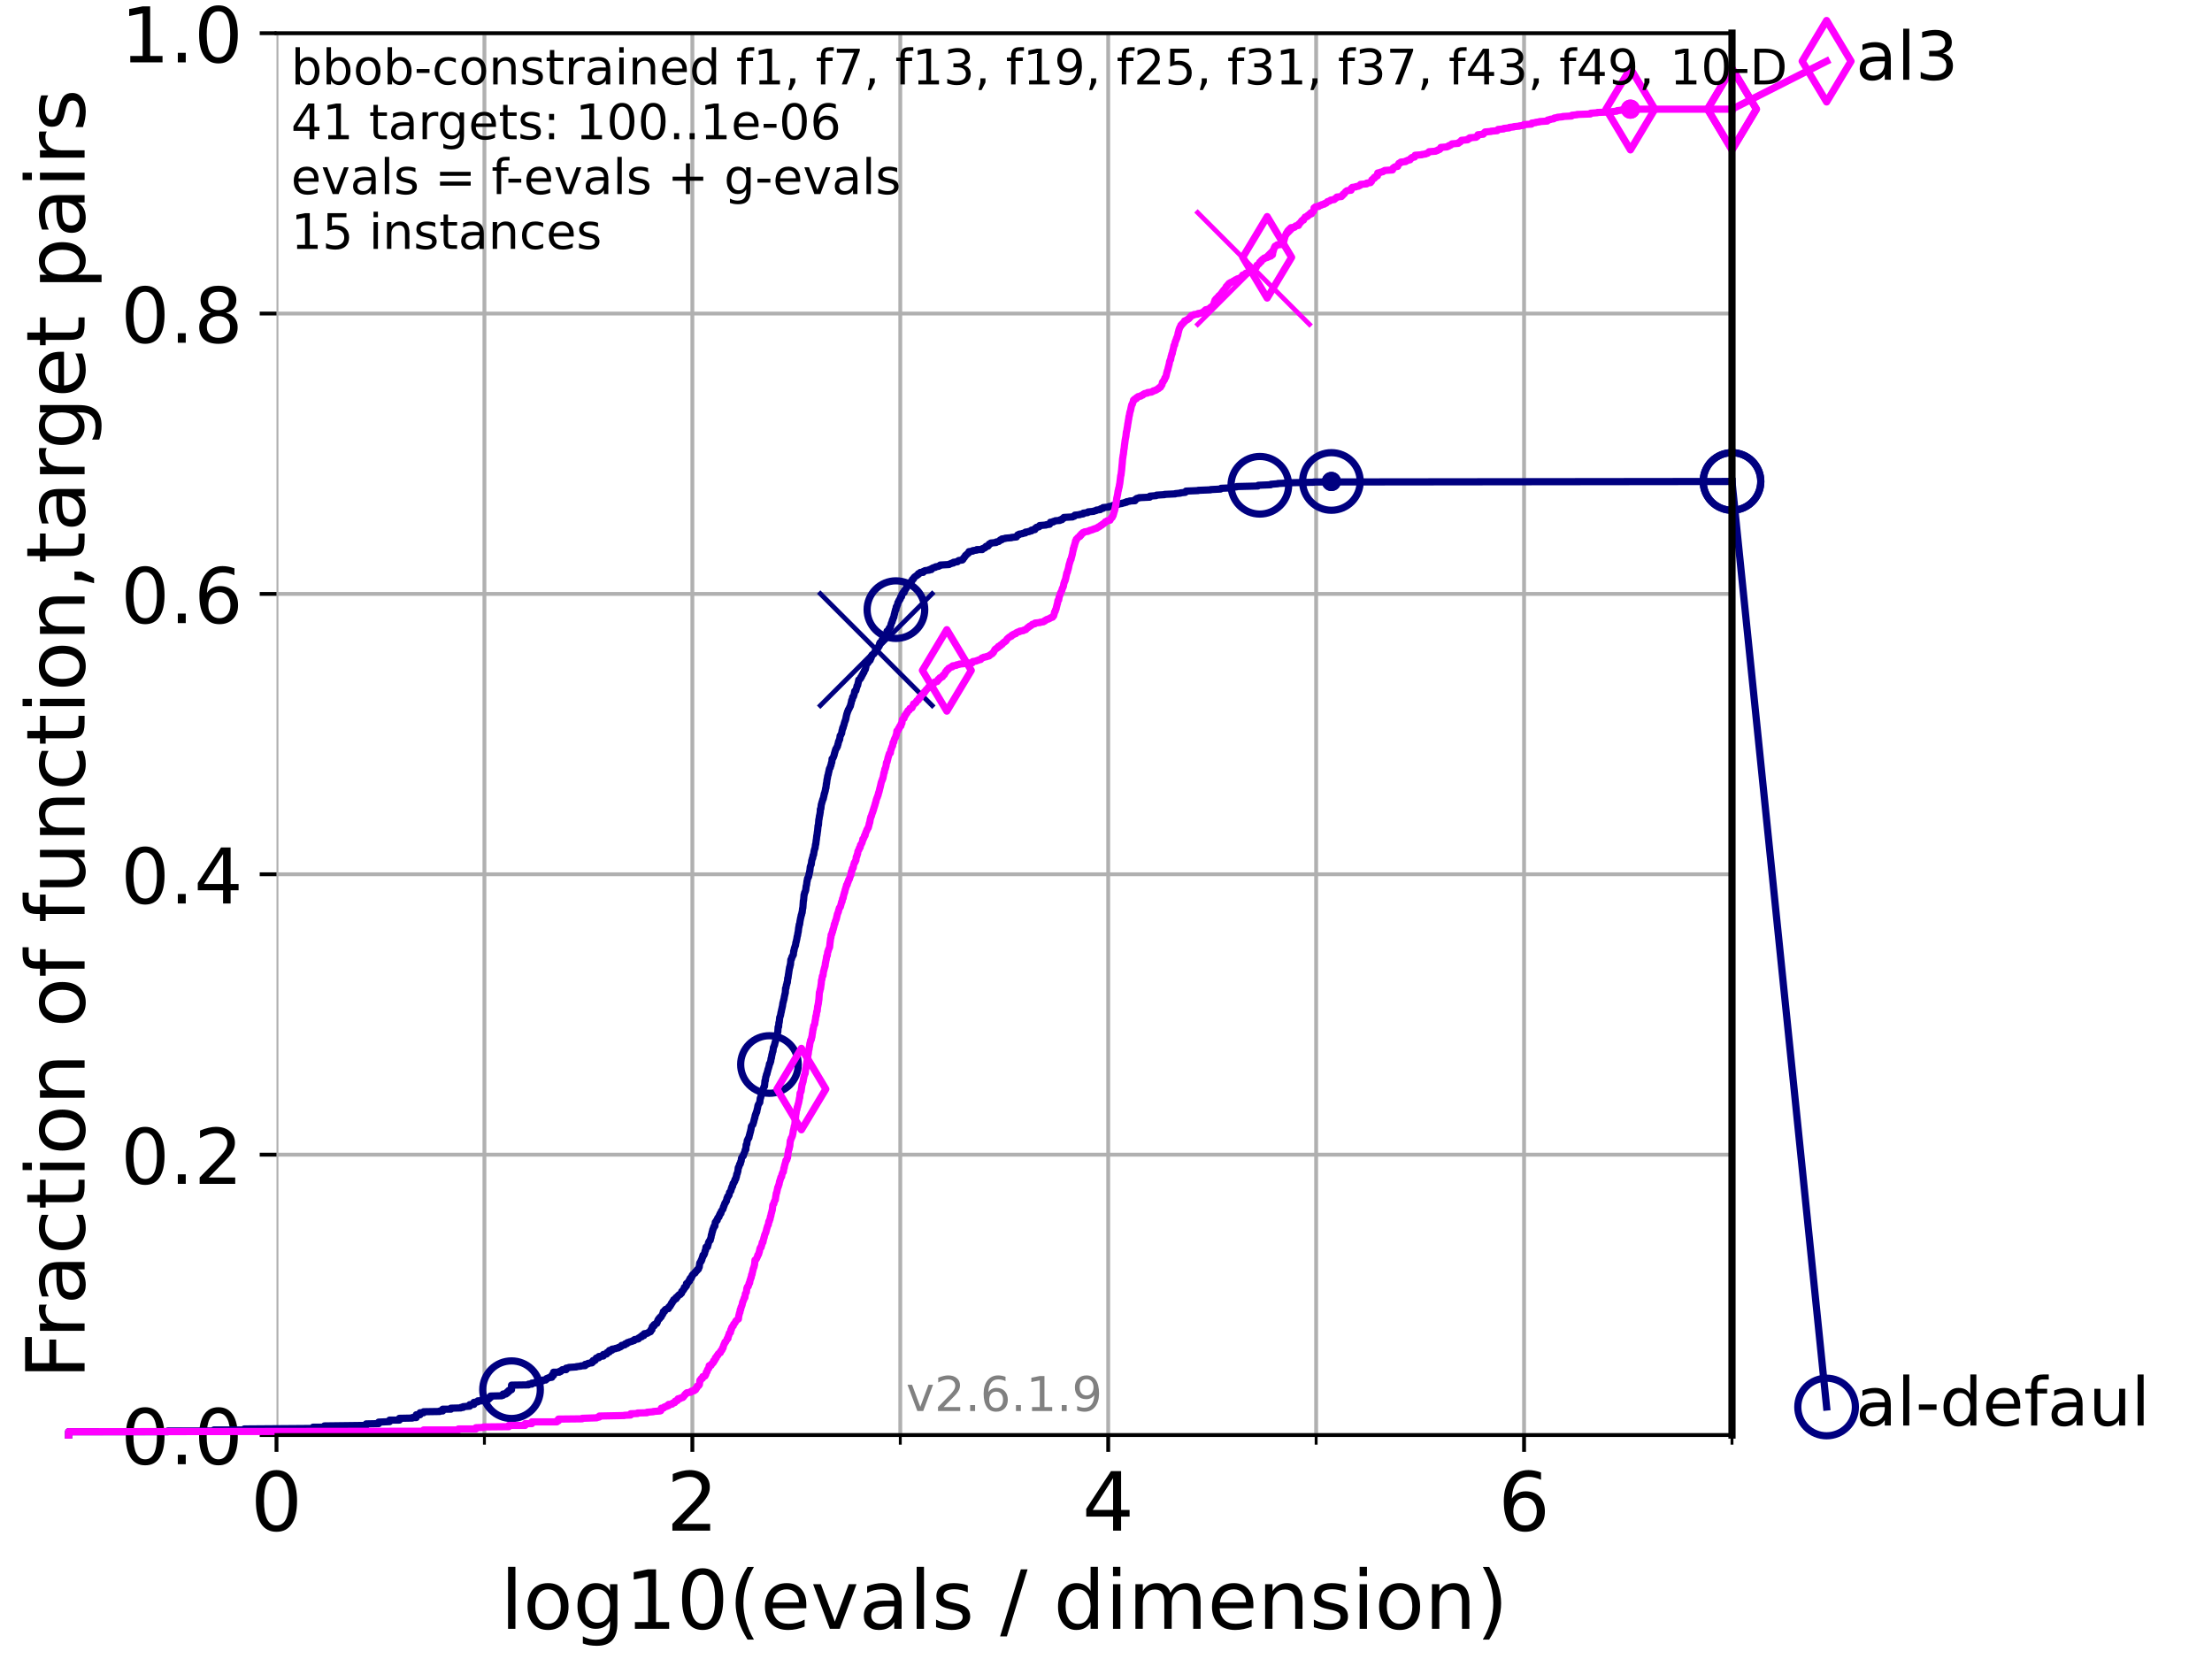 <?xml version="1.0" encoding="utf-8" standalone="no"?>
<!DOCTYPE svg PUBLIC "-//W3C//DTD SVG 1.1//EN"
  "http://www.w3.org/Graphics/SVG/1.1/DTD/svg11.dtd">
<!-- Created with matplotlib (https://matplotlib.org/) -->
<svg height="345.6pt" version="1.1" viewBox="0 0 460.8 345.6" width="460.8pt" xmlns="http://www.w3.org/2000/svg" xmlns:xlink="http://www.w3.org/1999/xlink">
 <defs>
  <style type="text/css">*{stroke-linecap:butt;stroke-linejoin:round;}</style>
 </defs>
 <g id="figure_1">
  <g id="patch_1">
   <path d="M 0 345.6 
L 460.8 345.6 
L 460.8 0 
L 0 0 
z
" style="fill:#ffffff;"/>
  </g>
  <g id="axes_1">
   <g id="patch_2">
    <path d="M 57.6 298.944 
L 360.806 298.944 
L 360.806 6.912 
L 57.6 6.912 
z
" style="fill:#ffffff;"/>
   </g>
   <g id="matplotlib.axis_1">
    <g id="xtick_1">
     <g id="line2d_1">
      <path clip-path="url(#pa2f0caf942)" d="M 57.6 298.944 
L 57.6 6.912 
" style="fill:none;stroke:#b0b0b0;stroke-linecap:square;stroke-width:0.8;"/>
     </g>
     <g id="line2d_2">
      <defs>
       <path d="M 0 0 
L 0 3.5 
" id="m2ee67bd325" style="stroke:#000000;stroke-width:0.8;"/>
      </defs>
      <g>
       <use style="stroke:#000000;stroke-width:0.8;" x="57.6" xlink:href="#m2ee67bd325" y="298.944"/>
      </g>
     </g>
     <g id="text_1">
      <!-- 0 -->
      <g transform="translate(52.192 318.861)scale(0.17 -0.17)">
       <defs>
        <path d="M 31.781 66.406 
Q 24.172 66.406 20.328 58.906 
Q 16.5 51.422 16.5 36.375 
Q 16.5 21.391 20.328 13.891 
Q 24.172 6.391 31.781 6.391 
Q 39.453 6.391 43.281 13.891 
Q 47.125 21.391 47.125 36.375 
Q 47.125 51.422 43.281 58.906 
Q 39.453 66.406 31.781 66.406 
z
M 31.781 74.219 
Q 44.047 74.219 50.516 64.516 
Q 56.984 54.828 56.984 36.375 
Q 56.984 17.969 50.516 8.266 
Q 44.047 -1.422 31.781 -1.422 
Q 19.531 -1.422 13.062 8.266 
Q 6.594 17.969 6.594 36.375 
Q 6.594 54.828 13.062 64.516 
Q 19.531 74.219 31.781 74.219 
z
" id="DejaVuSans-48"/>
       </defs>
       <use xlink:href="#DejaVuSans-48"/>
      </g>
     </g>
    </g>
    <g id="xtick_2">
     <g id="line2d_3">
      <path clip-path="url(#pa2f0caf942)" d="M 144.23 298.944 
L 144.23 6.912 
" style="fill:none;stroke:#b0b0b0;stroke-linecap:square;stroke-width:0.8;"/>
     </g>
     <g id="line2d_4">
      <g>
       <use style="stroke:#000000;stroke-width:0.8;" x="144.23" xlink:href="#m2ee67bd325" y="298.944"/>
      </g>
     </g>
     <g id="text_2">
      <!-- 2 -->
      <g transform="translate(138.822 318.861)scale(0.17 -0.17)">
       <defs>
        <path d="M 19.188 8.297 
L 53.609 8.297 
L 53.609 0 
L 7.328 0 
L 7.328 8.297 
Q 12.938 14.109 22.625 23.891 
Q 32.328 33.688 34.812 36.531 
Q 39.547 41.844 41.422 45.531 
Q 43.312 49.219 43.312 52.781 
Q 43.312 58.594 39.234 62.25 
Q 35.156 65.922 28.609 65.922 
Q 23.969 65.922 18.812 64.312 
Q 13.672 62.703 7.812 59.422 
L 7.812 69.391 
Q 13.766 71.781 18.938 73 
Q 24.125 74.219 28.422 74.219 
Q 39.75 74.219 46.484 68.547 
Q 53.219 62.891 53.219 53.422 
Q 53.219 48.922 51.531 44.891 
Q 49.859 40.875 45.406 35.406 
Q 44.188 33.984 37.641 27.219 
Q 31.109 20.453 19.188 8.297 
z
" id="DejaVuSans-50"/>
       </defs>
       <use xlink:href="#DejaVuSans-50"/>
      </g>
     </g>
    </g>
    <g id="xtick_3">
     <g id="line2d_5">
      <path clip-path="url(#pa2f0caf942)" d="M 230.861 298.944 
L 230.861 6.912 
" style="fill:none;stroke:#b0b0b0;stroke-linecap:square;stroke-width:0.8;"/>
     </g>
     <g id="line2d_6">
      <g>
       <use style="stroke:#000000;stroke-width:0.8;" x="230.861" xlink:href="#m2ee67bd325" y="298.944"/>
      </g>
     </g>
     <g id="text_3">
      <!-- 4 -->
      <g transform="translate(225.453 318.861)scale(0.17 -0.17)">
       <defs>
        <path d="M 37.797 64.312 
L 12.891 25.391 
L 37.797 25.391 
z
M 35.203 72.906 
L 47.609 72.906 
L 47.609 25.391 
L 58.016 25.391 
L 58.016 17.188 
L 47.609 17.188 
L 47.609 0 
L 37.797 0 
L 37.797 17.188 
L 4.891 17.188 
L 4.891 26.703 
z
" id="DejaVuSans-52"/>
       </defs>
       <use xlink:href="#DejaVuSans-52"/>
      </g>
     </g>
    </g>
    <g id="xtick_4">
     <g id="line2d_7">
      <path clip-path="url(#pa2f0caf942)" d="M 317.491 298.944 
L 317.491 6.912 
" style="fill:none;stroke:#b0b0b0;stroke-linecap:square;stroke-width:0.8;"/>
     </g>
     <g id="line2d_8">
      <g>
       <use style="stroke:#000000;stroke-width:0.8;" x="317.491" xlink:href="#m2ee67bd325" y="298.944"/>
      </g>
     </g>
     <g id="text_4">
      <!-- 6 -->
      <g transform="translate(312.083 318.861)scale(0.17 -0.17)">
       <defs>
        <path d="M 33.016 40.375 
Q 26.375 40.375 22.484 35.828 
Q 18.609 31.297 18.609 23.391 
Q 18.609 15.531 22.484 10.953 
Q 26.375 6.391 33.016 6.391 
Q 39.656 6.391 43.531 10.953 
Q 47.406 15.531 47.406 23.391 
Q 47.406 31.297 43.531 35.828 
Q 39.656 40.375 33.016 40.375 
z
M 52.594 71.297 
L 52.594 62.312 
Q 48.875 64.062 45.094 64.984 
Q 41.312 65.922 37.594 65.922 
Q 27.828 65.922 22.672 59.328 
Q 17.531 52.734 16.797 39.406 
Q 19.672 43.656 24.016 45.922 
Q 28.375 48.188 33.594 48.188 
Q 44.578 48.188 50.953 41.516 
Q 57.328 34.859 57.328 23.391 
Q 57.328 12.156 50.688 5.359 
Q 44.047 -1.422 33.016 -1.422 
Q 20.359 -1.422 13.672 8.266 
Q 6.984 17.969 6.984 36.375 
Q 6.984 53.656 15.188 63.938 
Q 23.391 74.219 37.203 74.219 
Q 40.922 74.219 44.703 73.484 
Q 48.484 72.75 52.594 71.297 
z
" id="DejaVuSans-54"/>
       </defs>
       <use xlink:href="#DejaVuSans-54"/>
      </g>
     </g>
    </g>
    <g id="xtick_5">
     <g id="line2d_9">
      <path clip-path="url(#pa2f0caf942)" d="M 100.915 298.944 
L 100.915 6.912 
" style="fill:none;stroke:#b0b0b0;stroke-linecap:square;stroke-width:0.8;"/>
     </g>
     <g id="line2d_10">
      <defs>
       <path d="M 0 0 
L 0 2 
" id="m154cc88c05" style="stroke:#000000;stroke-width:0.6;"/>
      </defs>
      <g>
       <use style="stroke:#000000;stroke-width:0.6;" x="100.915" xlink:href="#m154cc88c05" y="298.944"/>
      </g>
     </g>
    </g>
    <g id="xtick_6">
     <g id="line2d_11">
      <path clip-path="url(#pa2f0caf942)" d="M 187.546 298.944 
L 187.546 6.912 
" style="fill:none;stroke:#b0b0b0;stroke-linecap:square;stroke-width:0.8;"/>
     </g>
     <g id="line2d_12">
      <g>
       <use style="stroke:#000000;stroke-width:0.6;" x="187.546" xlink:href="#m154cc88c05" y="298.944"/>
      </g>
     </g>
    </g>
    <g id="xtick_7">
     <g id="line2d_13">
      <path clip-path="url(#pa2f0caf942)" d="M 274.176 298.944 
L 274.176 6.912 
" style="fill:none;stroke:#b0b0b0;stroke-linecap:square;stroke-width:0.8;"/>
     </g>
     <g id="line2d_14">
      <g>
       <use style="stroke:#000000;stroke-width:0.6;" x="274.176" xlink:href="#m154cc88c05" y="298.944"/>
      </g>
     </g>
    </g>
    <g id="xtick_8">
     <g id="line2d_15">
      <path clip-path="url(#pa2f0caf942)" d="M 360.806 298.944 
L 360.806 6.912 
" style="fill:none;stroke:#b0b0b0;stroke-linecap:square;stroke-width:0.8;"/>
     </g>
     <g id="line2d_16">
      <g>
       <use style="stroke:#000000;stroke-width:0.6;" x="360.806" xlink:href="#m154cc88c05" y="298.944"/>
      </g>
     </g>
    </g>
    <g id="text_5">
     <!-- log10(evals / dimension) -->
     <g transform="translate(104.239 339.314)scale(0.17 -0.17)">
      <defs>
       <path d="M 9.422 75.984 
L 18.406 75.984 
L 18.406 0 
L 9.422 0 
z
" id="DejaVuSans-108"/>
       <path d="M 30.609 48.391 
Q 23.391 48.391 19.188 42.75 
Q 14.984 37.109 14.984 27.297 
Q 14.984 17.484 19.156 11.844 
Q 23.344 6.203 30.609 6.203 
Q 37.797 6.203 41.984 11.859 
Q 46.188 17.531 46.188 27.297 
Q 46.188 37.016 41.984 42.703 
Q 37.797 48.391 30.609 48.391 
z
M 30.609 56 
Q 42.328 56 49.016 48.375 
Q 55.719 40.766 55.719 27.297 
Q 55.719 13.875 49.016 6.219 
Q 42.328 -1.422 30.609 -1.422 
Q 18.844 -1.422 12.172 6.219 
Q 5.516 13.875 5.516 27.297 
Q 5.516 40.766 12.172 48.375 
Q 18.844 56 30.609 56 
z
" id="DejaVuSans-111"/>
       <path d="M 45.406 27.984 
Q 45.406 37.75 41.375 43.109 
Q 37.359 48.484 30.078 48.484 
Q 22.859 48.484 18.828 43.109 
Q 14.797 37.75 14.797 27.984 
Q 14.797 18.266 18.828 12.891 
Q 22.859 7.516 30.078 7.516 
Q 37.359 7.516 41.375 12.891 
Q 45.406 18.266 45.406 27.984 
z
M 54.391 6.781 
Q 54.391 -7.172 48.188 -13.984 
Q 42 -20.797 29.203 -20.797 
Q 24.469 -20.797 20.266 -20.094 
Q 16.062 -19.391 12.109 -17.922 
L 12.109 -9.188 
Q 16.062 -11.328 19.922 -12.344 
Q 23.781 -13.375 27.781 -13.375 
Q 36.625 -13.375 41.016 -8.766 
Q 45.406 -4.156 45.406 5.172 
L 45.406 9.625 
Q 42.625 4.781 38.281 2.391 
Q 33.938 0 27.875 0 
Q 17.828 0 11.672 7.656 
Q 5.516 15.328 5.516 27.984 
Q 5.516 40.672 11.672 48.328 
Q 17.828 56 27.875 56 
Q 33.938 56 38.281 53.609 
Q 42.625 51.219 45.406 46.391 
L 45.406 54.688 
L 54.391 54.688 
z
" id="DejaVuSans-103"/>
       <path d="M 12.406 8.297 
L 28.516 8.297 
L 28.516 63.922 
L 10.984 60.406 
L 10.984 69.391 
L 28.422 72.906 
L 38.281 72.906 
L 38.281 8.297 
L 54.391 8.297 
L 54.391 0 
L 12.406 0 
z
" id="DejaVuSans-49"/>
       <path d="M 31 75.875 
Q 24.469 64.656 21.281 53.656 
Q 18.109 42.672 18.109 31.391 
Q 18.109 20.125 21.312 9.062 
Q 24.516 -2 31 -13.188 
L 23.188 -13.188 
Q 15.875 -1.703 12.234 9.375 
Q 8.594 20.453 8.594 31.391 
Q 8.594 42.281 12.203 53.312 
Q 15.828 64.359 23.188 75.875 
z
" id="DejaVuSans-40"/>
       <path d="M 56.203 29.594 
L 56.203 25.203 
L 14.891 25.203 
Q 15.484 15.922 20.484 11.062 
Q 25.484 6.203 34.422 6.203 
Q 39.594 6.203 44.453 7.469 
Q 49.312 8.734 54.109 11.281 
L 54.109 2.781 
Q 49.266 0.734 44.188 -0.344 
Q 39.109 -1.422 33.891 -1.422 
Q 20.797 -1.422 13.156 6.188 
Q 5.516 13.812 5.516 26.812 
Q 5.516 40.234 12.766 48.109 
Q 20.016 56 32.328 56 
Q 43.359 56 49.781 48.891 
Q 56.203 41.797 56.203 29.594 
z
M 47.219 32.234 
Q 47.125 39.594 43.094 43.984 
Q 39.062 48.391 32.422 48.391 
Q 24.906 48.391 20.391 44.141 
Q 15.875 39.891 15.188 32.172 
z
" id="DejaVuSans-101"/>
       <path d="M 2.984 54.688 
L 12.5 54.688 
L 29.594 8.797 
L 46.688 54.688 
L 56.203 54.688 
L 35.688 0 
L 23.484 0 
z
" id="DejaVuSans-118"/>
       <path d="M 34.281 27.484 
Q 23.391 27.484 19.188 25 
Q 14.984 22.516 14.984 16.5 
Q 14.984 11.719 18.141 8.906 
Q 21.297 6.109 26.703 6.109 
Q 34.188 6.109 38.703 11.406 
Q 43.219 16.703 43.219 25.484 
L 43.219 27.484 
z
M 52.203 31.203 
L 52.203 0 
L 43.219 0 
L 43.219 8.297 
Q 40.141 3.328 35.547 0.953 
Q 30.953 -1.422 24.312 -1.422 
Q 15.922 -1.422 10.953 3.297 
Q 6 8.016 6 15.922 
Q 6 25.141 12.172 29.828 
Q 18.359 34.516 30.609 34.516 
L 43.219 34.516 
L 43.219 35.406 
Q 43.219 41.609 39.141 45 
Q 35.062 48.391 27.688 48.391 
Q 23 48.391 18.547 47.266 
Q 14.109 46.141 10.016 43.891 
L 10.016 52.203 
Q 14.938 54.109 19.578 55.047 
Q 24.219 56 28.609 56 
Q 40.484 56 46.344 49.844 
Q 52.203 43.703 52.203 31.203 
z
" id="DejaVuSans-97"/>
       <path d="M 44.281 53.078 
L 44.281 44.578 
Q 40.484 46.531 36.375 47.5 
Q 32.281 48.484 27.875 48.484 
Q 21.188 48.484 17.844 46.438 
Q 14.5 44.391 14.5 40.281 
Q 14.5 37.156 16.891 35.375 
Q 19.281 33.594 26.516 31.984 
L 29.594 31.297 
Q 39.156 29.25 43.188 25.516 
Q 47.219 21.781 47.219 15.094 
Q 47.219 7.469 41.188 3.016 
Q 35.156 -1.422 24.609 -1.422 
Q 20.219 -1.422 15.453 -0.562 
Q 10.688 0.297 5.422 2 
L 5.422 11.281 
Q 10.406 8.688 15.234 7.391 
Q 20.062 6.109 24.812 6.109 
Q 31.156 6.109 34.562 8.281 
Q 37.984 10.453 37.984 14.406 
Q 37.984 18.062 35.516 20.016 
Q 33.062 21.969 24.703 23.781 
L 21.578 24.516 
Q 13.234 26.266 9.516 29.906 
Q 5.812 33.547 5.812 39.891 
Q 5.812 47.609 11.281 51.797 
Q 16.75 56 26.812 56 
Q 31.781 56 36.172 55.266 
Q 40.578 54.547 44.281 53.078 
z
" id="DejaVuSans-115"/>
       <path id="DejaVuSans-32"/>
       <path d="M 25.391 72.906 
L 33.688 72.906 
L 8.297 -9.281 
L 0 -9.281 
z
" id="DejaVuSans-47"/>
       <path d="M 45.406 46.391 
L 45.406 75.984 
L 54.391 75.984 
L 54.391 0 
L 45.406 0 
L 45.406 8.203 
Q 42.578 3.328 38.25 0.953 
Q 33.938 -1.422 27.875 -1.422 
Q 17.969 -1.422 11.734 6.484 
Q 5.516 14.406 5.516 27.297 
Q 5.516 40.188 11.734 48.094 
Q 17.969 56 27.875 56 
Q 33.938 56 38.25 53.625 
Q 42.578 51.266 45.406 46.391 
z
M 14.797 27.297 
Q 14.797 17.391 18.875 11.75 
Q 22.953 6.109 30.078 6.109 
Q 37.203 6.109 41.297 11.75 
Q 45.406 17.391 45.406 27.297 
Q 45.406 37.203 41.297 42.844 
Q 37.203 48.484 30.078 48.484 
Q 22.953 48.484 18.875 42.844 
Q 14.797 37.203 14.797 27.297 
z
" id="DejaVuSans-100"/>
       <path d="M 9.422 54.688 
L 18.406 54.688 
L 18.406 0 
L 9.422 0 
z
M 9.422 75.984 
L 18.406 75.984 
L 18.406 64.594 
L 9.422 64.594 
z
" id="DejaVuSans-105"/>
       <path d="M 52 44.188 
Q 55.375 50.25 60.062 53.125 
Q 64.75 56 71.094 56 
Q 79.641 56 84.281 50.016 
Q 88.922 44.047 88.922 33.016 
L 88.922 0 
L 79.891 0 
L 79.891 32.719 
Q 79.891 40.578 77.094 44.375 
Q 74.312 48.188 68.609 48.188 
Q 61.625 48.188 57.562 43.547 
Q 53.516 38.922 53.516 30.906 
L 53.516 0 
L 44.484 0 
L 44.484 32.719 
Q 44.484 40.625 41.703 44.406 
Q 38.922 48.188 33.109 48.188 
Q 26.219 48.188 22.156 43.531 
Q 18.109 38.875 18.109 30.906 
L 18.109 0 
L 9.078 0 
L 9.078 54.688 
L 18.109 54.688 
L 18.109 46.188 
Q 21.188 51.219 25.484 53.609 
Q 29.781 56 35.688 56 
Q 41.656 56 45.828 52.969 
Q 50 49.953 52 44.188 
z
" id="DejaVuSans-109"/>
       <path d="M 54.891 33.016 
L 54.891 0 
L 45.906 0 
L 45.906 32.719 
Q 45.906 40.484 42.875 44.328 
Q 39.844 48.188 33.797 48.188 
Q 26.516 48.188 22.312 43.547 
Q 18.109 38.922 18.109 30.906 
L 18.109 0 
L 9.078 0 
L 9.078 54.688 
L 18.109 54.688 
L 18.109 46.188 
Q 21.344 51.125 25.703 53.562 
Q 30.078 56 35.797 56 
Q 45.219 56 50.047 50.172 
Q 54.891 44.344 54.891 33.016 
z
" id="DejaVuSans-110"/>
       <path d="M 8.016 75.875 
L 15.828 75.875 
Q 23.141 64.359 26.781 53.312 
Q 30.422 42.281 30.422 31.391 
Q 30.422 20.453 26.781 9.375 
Q 23.141 -1.703 15.828 -13.188 
L 8.016 -13.188 
Q 14.5 -2 17.703 9.062 
Q 20.906 20.125 20.906 31.391 
Q 20.906 42.672 17.703 53.656 
Q 14.5 64.656 8.016 75.875 
z
" id="DejaVuSans-41"/>
      </defs>
      <use xlink:href="#DejaVuSans-108"/>
      <use x="27.783" xlink:href="#DejaVuSans-111"/>
      <use x="88.965" xlink:href="#DejaVuSans-103"/>
      <use x="152.441" xlink:href="#DejaVuSans-49"/>
      <use x="216.064" xlink:href="#DejaVuSans-48"/>
      <use x="279.688" xlink:href="#DejaVuSans-40"/>
      <use x="318.701" xlink:href="#DejaVuSans-101"/>
      <use x="380.225" xlink:href="#DejaVuSans-118"/>
      <use x="439.404" xlink:href="#DejaVuSans-97"/>
      <use x="500.684" xlink:href="#DejaVuSans-108"/>
      <use x="528.467" xlink:href="#DejaVuSans-115"/>
      <use x="580.566" xlink:href="#DejaVuSans-32"/>
      <use x="612.354" xlink:href="#DejaVuSans-47"/>
      <use x="646.045" xlink:href="#DejaVuSans-32"/>
      <use x="677.832" xlink:href="#DejaVuSans-100"/>
      <use x="741.309" xlink:href="#DejaVuSans-105"/>
      <use x="769.092" xlink:href="#DejaVuSans-109"/>
      <use x="866.504" xlink:href="#DejaVuSans-101"/>
      <use x="928.027" xlink:href="#DejaVuSans-110"/>
      <use x="991.406" xlink:href="#DejaVuSans-115"/>
      <use x="1043.506" xlink:href="#DejaVuSans-105"/>
      <use x="1071.289" xlink:href="#DejaVuSans-111"/>
      <use x="1132.471" xlink:href="#DejaVuSans-110"/>
      <use x="1195.85" xlink:href="#DejaVuSans-41"/>
     </g>
    </g>
   </g>
   <g id="matplotlib.axis_2">
    <g id="ytick_1">
     <g id="line2d_17">
      <path clip-path="url(#pa2f0caf942)" d="M 57.6 298.944 
L 360.806 298.944 
" style="fill:none;stroke:#b0b0b0;stroke-linecap:square;stroke-width:0.8;"/>
     </g>
     <g id="line2d_18">
      <defs>
       <path d="M 0 0 
L -3.5 0 
" id="m68471735b9" style="stroke:#000000;stroke-width:0.8;"/>
      </defs>
      <g>
       <use style="stroke:#000000;stroke-width:0.8;" x="57.6" xlink:href="#m68471735b9" y="298.944"/>
      </g>
     </g>
     <g id="text_6">
      <!-- 0.0 -->
      <g transform="translate(25.155 305.023)scale(0.16 -0.16)">
       <defs>
        <path d="M 10.688 12.406 
L 21 12.406 
L 21 0 
L 10.688 0 
z
" id="DejaVuSans-46"/>
       </defs>
       <use xlink:href="#DejaVuSans-48"/>
       <use x="63.623" xlink:href="#DejaVuSans-46"/>
       <use x="95.41" xlink:href="#DejaVuSans-48"/>
      </g>
     </g>
    </g>
    <g id="ytick_2">
     <g id="line2d_19">
      <path clip-path="url(#pa2f0caf942)" d="M 57.6 240.538 
L 360.806 240.538 
" style="fill:none;stroke:#b0b0b0;stroke-linecap:square;stroke-width:0.8;"/>
     </g>
     <g id="line2d_20">
      <g>
       <use style="stroke:#000000;stroke-width:0.8;" x="57.6" xlink:href="#m68471735b9" y="240.538"/>
      </g>
     </g>
     <g id="text_7">
      <!-- 0.2 -->
      <g transform="translate(25.155 246.616)scale(0.16 -0.16)">
       <use xlink:href="#DejaVuSans-48"/>
       <use x="63.623" xlink:href="#DejaVuSans-46"/>
       <use x="95.41" xlink:href="#DejaVuSans-50"/>
      </g>
     </g>
    </g>
    <g id="ytick_3">
     <g id="line2d_21">
      <path clip-path="url(#pa2f0caf942)" d="M 57.6 182.131 
L 360.806 182.131 
" style="fill:none;stroke:#b0b0b0;stroke-linecap:square;stroke-width:0.8;"/>
     </g>
     <g id="line2d_22">
      <g>
       <use style="stroke:#000000;stroke-width:0.8;" x="57.6" xlink:href="#m68471735b9" y="182.131"/>
      </g>
     </g>
     <g id="text_8">
      <!-- 0.4 -->
      <g transform="translate(25.155 188.21)scale(0.16 -0.16)">
       <use xlink:href="#DejaVuSans-48"/>
       <use x="63.623" xlink:href="#DejaVuSans-46"/>
       <use x="95.41" xlink:href="#DejaVuSans-52"/>
      </g>
     </g>
    </g>
    <g id="ytick_4">
     <g id="line2d_23">
      <path clip-path="url(#pa2f0caf942)" d="M 57.6 123.725 
L 360.806 123.725 
" style="fill:none;stroke:#b0b0b0;stroke-linecap:square;stroke-width:0.8;"/>
     </g>
     <g id="line2d_24">
      <g>
       <use style="stroke:#000000;stroke-width:0.8;" x="57.6" xlink:href="#m68471735b9" y="123.725"/>
      </g>
     </g>
     <g id="text_9">
      <!-- 0.6 -->
      <g transform="translate(25.155 129.804)scale(0.16 -0.16)">
       <use xlink:href="#DejaVuSans-48"/>
       <use x="63.623" xlink:href="#DejaVuSans-46"/>
       <use x="95.41" xlink:href="#DejaVuSans-54"/>
      </g>
     </g>
    </g>
    <g id="ytick_5">
     <g id="line2d_25">
      <path clip-path="url(#pa2f0caf942)" d="M 57.6 65.318 
L 360.806 65.318 
" style="fill:none;stroke:#b0b0b0;stroke-linecap:square;stroke-width:0.8;"/>
     </g>
     <g id="line2d_26">
      <g>
       <use style="stroke:#000000;stroke-width:0.8;" x="57.6" xlink:href="#m68471735b9" y="65.318"/>
      </g>
     </g>
     <g id="text_10">
      <!-- 0.8 -->
      <g transform="translate(25.155 71.397)scale(0.16 -0.16)">
       <defs>
        <path d="M 31.781 34.625 
Q 24.75 34.625 20.719 30.859 
Q 16.703 27.094 16.703 20.516 
Q 16.703 13.922 20.719 10.156 
Q 24.75 6.391 31.781 6.391 
Q 38.812 6.391 42.859 10.172 
Q 46.922 13.969 46.922 20.516 
Q 46.922 27.094 42.891 30.859 
Q 38.875 34.625 31.781 34.625 
z
M 21.922 38.812 
Q 15.578 40.375 12.031 44.719 
Q 8.5 49.078 8.5 55.328 
Q 8.5 64.062 14.719 69.141 
Q 20.953 74.219 31.781 74.219 
Q 42.672 74.219 48.875 69.141 
Q 55.078 64.062 55.078 55.328 
Q 55.078 49.078 51.531 44.719 
Q 48 40.375 41.703 38.812 
Q 48.828 37.156 52.797 32.312 
Q 56.781 27.484 56.781 20.516 
Q 56.781 9.906 50.312 4.234 
Q 43.844 -1.422 31.781 -1.422 
Q 19.734 -1.422 13.25 4.234 
Q 6.781 9.906 6.781 20.516 
Q 6.781 27.484 10.781 32.312 
Q 14.797 37.156 21.922 38.812 
z
M 18.312 54.391 
Q 18.312 48.734 21.844 45.562 
Q 25.391 42.391 31.781 42.391 
Q 38.141 42.391 41.719 45.562 
Q 45.312 48.734 45.312 54.391 
Q 45.312 60.062 41.719 63.234 
Q 38.141 66.406 31.781 66.406 
Q 25.391 66.406 21.844 63.234 
Q 18.312 60.062 18.312 54.391 
z
" id="DejaVuSans-56"/>
       </defs>
       <use xlink:href="#DejaVuSans-48"/>
       <use x="63.623" xlink:href="#DejaVuSans-46"/>
       <use x="95.41" xlink:href="#DejaVuSans-56"/>
      </g>
     </g>
    </g>
    <g id="ytick_6">
     <g id="line2d_27">
      <path clip-path="url(#pa2f0caf942)" d="M 57.6 6.912 
L 360.806 6.912 
" style="fill:none;stroke:#b0b0b0;stroke-linecap:square;stroke-width:0.8;"/>
     </g>
     <g id="line2d_28">
      <g>
       <use style="stroke:#000000;stroke-width:0.8;" x="57.6" xlink:href="#m68471735b9" y="6.912"/>
      </g>
     </g>
     <g id="text_11">
      <!-- 1.0 -->
      <g transform="translate(25.155 12.991)scale(0.16 -0.16)">
       <use xlink:href="#DejaVuSans-49"/>
       <use x="63.623" xlink:href="#DejaVuSans-46"/>
       <use x="95.41" xlink:href="#DejaVuSans-48"/>
      </g>
     </g>
    </g>
    <g id="text_12">
     <!-- Fraction of function,target pairs -->
     <g transform="translate(17.62 287.313)rotate(-90)scale(0.17 -0.17)">
      <defs>
       <path d="M 9.812 72.906 
L 51.703 72.906 
L 51.703 64.594 
L 19.672 64.594 
L 19.672 43.109 
L 48.578 43.109 
L 48.578 34.812 
L 19.672 34.812 
L 19.672 0 
L 9.812 0 
z
" id="DejaVuSans-70"/>
       <path d="M 41.109 46.297 
Q 39.594 47.172 37.812 47.578 
Q 36.031 48 33.891 48 
Q 26.266 48 22.188 43.047 
Q 18.109 38.094 18.109 28.812 
L 18.109 0 
L 9.078 0 
L 9.078 54.688 
L 18.109 54.688 
L 18.109 46.188 
Q 20.953 51.172 25.484 53.578 
Q 30.031 56 36.531 56 
Q 37.453 56 38.578 55.875 
Q 39.703 55.766 41.062 55.516 
z
" id="DejaVuSans-114"/>
       <path d="M 48.781 52.594 
L 48.781 44.188 
Q 44.969 46.297 41.141 47.344 
Q 37.312 48.391 33.406 48.391 
Q 24.656 48.391 19.812 42.844 
Q 14.984 37.312 14.984 27.297 
Q 14.984 17.281 19.812 11.734 
Q 24.656 6.203 33.406 6.203 
Q 37.312 6.203 41.141 7.25 
Q 44.969 8.297 48.781 10.406 
L 48.781 2.094 
Q 45.016 0.344 40.984 -0.531 
Q 36.969 -1.422 32.422 -1.422 
Q 20.062 -1.422 12.781 6.344 
Q 5.516 14.109 5.516 27.297 
Q 5.516 40.672 12.859 48.328 
Q 20.219 56 33.016 56 
Q 37.156 56 41.109 55.141 
Q 45.062 54.297 48.781 52.594 
z
" id="DejaVuSans-99"/>
       <path d="M 18.312 70.219 
L 18.312 54.688 
L 36.812 54.688 
L 36.812 47.703 
L 18.312 47.703 
L 18.312 18.016 
Q 18.312 11.328 20.141 9.422 
Q 21.969 7.516 27.594 7.516 
L 36.812 7.516 
L 36.812 0 
L 27.594 0 
Q 17.188 0 13.234 3.875 
Q 9.281 7.766 9.281 18.016 
L 9.281 47.703 
L 2.688 47.703 
L 2.688 54.688 
L 9.281 54.688 
L 9.281 70.219 
z
" id="DejaVuSans-116"/>
       <path d="M 37.109 75.984 
L 37.109 68.5 
L 28.516 68.5 
Q 23.688 68.5 21.797 66.547 
Q 19.922 64.594 19.922 59.516 
L 19.922 54.688 
L 34.719 54.688 
L 34.719 47.703 
L 19.922 47.703 
L 19.922 0 
L 10.891 0 
L 10.891 47.703 
L 2.297 47.703 
L 2.297 54.688 
L 10.891 54.688 
L 10.891 58.5 
Q 10.891 67.625 15.141 71.797 
Q 19.391 75.984 28.609 75.984 
z
" id="DejaVuSans-102"/>
       <path d="M 8.5 21.578 
L 8.5 54.688 
L 17.484 54.688 
L 17.484 21.922 
Q 17.484 14.156 20.5 10.266 
Q 23.531 6.391 29.594 6.391 
Q 36.859 6.391 41.078 11.031 
Q 45.312 15.672 45.312 23.688 
L 45.312 54.688 
L 54.297 54.688 
L 54.297 0 
L 45.312 0 
L 45.312 8.406 
Q 42.047 3.422 37.719 1 
Q 33.406 -1.422 27.688 -1.422 
Q 18.266 -1.422 13.375 4.438 
Q 8.5 10.297 8.5 21.578 
z
M 31.109 56 
z
" id="DejaVuSans-117"/>
       <path d="M 11.719 12.406 
L 22.016 12.406 
L 22.016 4 
L 14.016 -11.625 
L 7.719 -11.625 
L 11.719 4 
z
" id="DejaVuSans-44"/>
       <path d="M 18.109 8.203 
L 18.109 -20.797 
L 9.078 -20.797 
L 9.078 54.688 
L 18.109 54.688 
L 18.109 46.391 
Q 20.953 51.266 25.266 53.625 
Q 29.594 56 35.594 56 
Q 45.562 56 51.781 48.094 
Q 58.016 40.188 58.016 27.297 
Q 58.016 14.406 51.781 6.484 
Q 45.562 -1.422 35.594 -1.422 
Q 29.594 -1.422 25.266 0.953 
Q 20.953 3.328 18.109 8.203 
z
M 48.688 27.297 
Q 48.688 37.203 44.609 42.844 
Q 40.531 48.484 33.406 48.484 
Q 26.266 48.484 22.188 42.844 
Q 18.109 37.203 18.109 27.297 
Q 18.109 17.391 22.188 11.75 
Q 26.266 6.109 33.406 6.109 
Q 40.531 6.109 44.609 11.75 
Q 48.688 17.391 48.688 27.297 
z
" id="DejaVuSans-112"/>
      </defs>
      <use xlink:href="#DejaVuSans-70"/>
      <use x="50.27" xlink:href="#DejaVuSans-114"/>
      <use x="91.383" xlink:href="#DejaVuSans-97"/>
      <use x="152.662" xlink:href="#DejaVuSans-99"/>
      <use x="207.643" xlink:href="#DejaVuSans-116"/>
      <use x="246.852" xlink:href="#DejaVuSans-105"/>
      <use x="274.635" xlink:href="#DejaVuSans-111"/>
      <use x="335.816" xlink:href="#DejaVuSans-110"/>
      <use x="399.195" xlink:href="#DejaVuSans-32"/>
      <use x="430.982" xlink:href="#DejaVuSans-111"/>
      <use x="492.164" xlink:href="#DejaVuSans-102"/>
      <use x="527.369" xlink:href="#DejaVuSans-32"/>
      <use x="559.156" xlink:href="#DejaVuSans-102"/>
      <use x="594.361" xlink:href="#DejaVuSans-117"/>
      <use x="657.74" xlink:href="#DejaVuSans-110"/>
      <use x="721.119" xlink:href="#DejaVuSans-99"/>
      <use x="776.1" xlink:href="#DejaVuSans-116"/>
      <use x="815.309" xlink:href="#DejaVuSans-105"/>
      <use x="843.092" xlink:href="#DejaVuSans-111"/>
      <use x="904.273" xlink:href="#DejaVuSans-110"/>
      <use x="967.652" xlink:href="#DejaVuSans-44"/>
      <use x="999.439" xlink:href="#DejaVuSans-116"/>
      <use x="1038.648" xlink:href="#DejaVuSans-97"/>
      <use x="1099.928" xlink:href="#DejaVuSans-114"/>
      <use x="1139.291" xlink:href="#DejaVuSans-103"/>
      <use x="1202.768" xlink:href="#DejaVuSans-101"/>
      <use x="1264.291" xlink:href="#DejaVuSans-116"/>
      <use x="1303.5" xlink:href="#DejaVuSans-32"/>
      <use x="1335.287" xlink:href="#DejaVuSans-112"/>
      <use x="1398.764" xlink:href="#DejaVuSans-97"/>
      <use x="1460.043" xlink:href="#DejaVuSans-105"/>
      <use x="1487.826" xlink:href="#DejaVuSans-114"/>
      <use x="1528.939" xlink:href="#DejaVuSans-115"/>
     </g>
    </g>
   </g>
   <g id="line2d_29">
    <defs>
     <path d="M 0 1.5 
C 0.398 1.5 0.779 1.342 1.061 1.061 
C 1.342 0.779 1.5 0.398 1.5 0 
C 1.5 -0.398 1.342 -0.779 1.061 -1.061 
C 0.779 -1.342 0.398 -1.5 0 -1.5 
C -0.398 -1.5 -0.779 -1.342 -1.061 -1.061 
C -1.342 -0.779 -1.5 -0.398 -1.5 0 
C -1.5 0.398 -1.342 0.779 -1.061 1.061 
C -0.779 1.342 -0.398 1.5 0 1.5 
z
" id="md9437ef984" style="stroke:#000080;"/>
    </defs>
    <g>
     <use style="fill:#000080;stroke:#000080;" x="277.356" xlink:href="#md9437ef984" y="100.299"/>
     <use style="fill:#000080;stroke:#000080;" x="277.356" xlink:href="#md9437ef984" y="100.299"/>
    </g>
   </g>
   <g id="line2d_30">
    <path d="M 14.285 298.944 
L 14.285 298.258 
L 34.951 298.258 
L 34.951 298.1 
L 44.561 298.1 
L 44.561 297.889 
L 50.89 297.889 
L 50.89 297.678 
L 65.227 297.572 
L 65.227 297.308 
L 67.582 297.308 
L 67.582 297.045 
L 76.285 296.939 
L 76.285 296.623 
L 78.883 296.57 
L 78.883 296.253 
L 81.166 296.148 
L 81.166 295.831 
L 83.202 295.831 
L 83.202 295.462 
L 85.894 295.409 
L 85.894 295.303 
L 86.712 295.303 
L 86.712 294.723 
L 87.496 294.723 
L 87.496 294.301 
L 88.249 294.301 
L 88.249 294.09 
L 91.617 294.037 
L 91.617 293.932 
L 92.224 293.932 
L 92.224 293.562 
L 93.935 293.562 
L 93.935 293.351 
L 95.999 293.299 
L 95.999 293.193 
L 96.481 293.193 
L 96.481 293.035 
L 97.858 292.929 
L 97.858 292.613 
L 98.723 292.56 
L 98.723 292.138 
L 99.55 292.032 
L 99.55 291.821 
L 100.342 291.821 
L 100.342 291.61 
L 101.471 291.505 
L 101.471 291.452 
L 101.833 291.452 
L 101.833 291.135 
L 102.188 291.135 
L 102.188 290.819 
L 104.501 290.766 
L 104.501 290.661 
L 104.809 290.661 
L 104.809 290.397 
L 105.411 290.397 
L 105.411 290.186 
L 105.705 290.186 
L 105.705 289.922 
L 105.995 289.922 
L 105.995 289.658 
L 106.28 289.658 
L 106.28 289.5 
L 106.561 289.5 
L 106.561 288.55 
L 110.106 288.497 
L 110.106 288.339 
L 110.786 288.339 
L 110.786 288.128 
L 111.656 288.075 
L 111.656 287.864 
L 112.488 287.759 
L 112.488 287.706 
L 113.088 287.653 
L 113.088 287.495 
L 113.67 287.495 
L 113.67 287.337 
L 113.86 287.337 
L 113.86 287.178 
L 114.234 287.073 
L 114.234 287.02 
L 114.962 286.914 
L 114.962 286.492 
L 115.315 286.492 
L 115.315 285.859 
L 116.502 285.859 
L 116.502 285.701 
L 116.827 285.701 
L 116.827 285.543 
L 117.147 285.437 
L 117.147 285.332 
L 117.925 285.332 
L 117.925 285.015 
L 118.525 284.91 
L 118.525 284.857 
L 120.081 284.751 
L 120.081 284.699 
L 121.009 284.593 
L 121.009 284.54 
L 121.893 284.487 
L 121.893 284.224 
L 122.5 284.118 
L 122.5 284.013 
L 123.318 283.907 
L 123.318 283.696 
L 123.545 283.696 
L 123.545 283.432 
L 123.992 283.38 
L 124.102 283.063 
L 124.211 283.063 
L 124.211 282.905 
L 124.748 282.852 
L 124.748 282.588 
L 125.679 282.483 
L 125.679 282.166 
L 126.372 282.06 
L 126.469 281.744 
L 126.946 281.638 
L 126.946 281.322 
L 127.504 281.269 
L 127.504 281.058 
L 128.222 280.953 
L 128.222 280.9 
L 128.829 280.794 
L 128.829 280.689 
L 129.251 280.583 
L 129.251 280.53 
L 129.5 280.425 
L 129.5 280.267 
L 130.147 280.161 
L 130.226 279.95 
L 130.618 279.897 
L 130.696 279.686 
L 131.154 279.581 
L 131.154 279.528 
L 131.674 279.422 
L 131.747 279.317 
L 132.109 279.264 
L 132.181 279.053 
L 132.881 278.948 
L 132.881 278.895 
L 133.018 278.895 
L 133.018 278.737 
L 133.289 278.631 
L 133.357 278.526 
L 133.689 278.473 
L 133.755 278.209 
L 134.145 278.209 
L 134.209 277.84 
L 134.901 277.734 
L 134.963 277.629 
L 135.268 277.523 
L 135.329 277.418 
L 135.509 277.418 
L 135.569 277.048 
L 135.806 276.995 
L 135.864 276.415 
L 135.981 276.415 
L 135.981 276.257 
L 136.271 276.204 
L 136.271 275.94 
L 136.556 275.835 
L 136.556 275.782 
L 136.837 275.676 
L 136.892 275.413 
L 136.948 275.413 
L 137.058 274.991 
L 137.168 274.885 
L 137.223 274.727 
L 137.386 274.727 
L 137.494 274.41 
L 137.708 274.357 
L 137.814 274.094 
L 137.92 273.988 
L 138.025 273.724 
L 138.077 273.724 
L 138.181 273.249 
L 138.439 273.197 
L 138.49 272.933 
L 138.642 272.827 
L 138.642 272.775 
L 138.993 272.669 
L 138.993 272.616 
L 139.24 272.616 
L 139.338 272.247 
L 139.581 272.141 
L 139.629 271.93 
L 139.772 271.825 
L 139.867 271.508 
L 140.009 271.456 
L 140.103 271.139 
L 140.29 271.033 
L 140.336 270.77 
L 140.566 270.664 
L 140.566 270.611 
L 140.838 270.559 
L 140.838 270.295 
L 141.107 270.189 
L 141.195 269.978 
L 141.371 269.873 
L 141.459 269.714 
L 141.718 269.662 
L 141.804 269.503 
L 141.975 269.398 
L 142.017 269.029 
L 142.227 268.923 
L 142.269 268.765 
L 142.394 268.712 
L 142.436 268.501 
L 142.518 268.501 
L 142.559 268.184 
L 142.804 268.132 
L 142.885 267.921 
L 143.006 267.868 
L 143.006 267.393 
L 143.246 267.34 
L 143.285 267.182 
L 143.443 267.076 
L 143.443 266.918 
L 143.638 266.865 
L 143.677 266.496 
L 143.793 266.496 
L 143.793 266.285 
L 143.984 266.285 
L 144.06 265.968 
L 144.136 265.968 
L 144.212 265.652 
L 144.362 265.546 
L 144.399 265.441 
L 144.584 265.335 
L 144.695 265.23 
L 144.805 265.177 
L 144.841 264.966 
L 144.986 264.913 
L 145.058 264.755 
L 145.238 264.649 
L 145.273 264.491 
L 145.486 264.386 
L 145.591 264.016 
L 145.661 263.963 
L 145.765 263.119 
L 145.834 263.067 
L 145.938 262.803 
L 146.075 262.75 
L 146.109 262.433 
L 146.211 262.433 
L 146.312 261.906 
L 146.413 261.853 
L 146.446 261.484 
L 146.646 261.431 
L 146.745 261.114 
L 146.778 261.114 
L 146.876 260.587 
L 146.974 260.481 
L 147.071 259.795 
L 147.392 259.743 
L 147.487 259.268 
L 147.519 259.268 
L 147.613 258.793 
L 147.707 258.687 
L 147.801 258.476 
L 147.956 258.371 
L 148.048 257.949 
L 148.109 257.843 
L 148.201 257.21 
L 148.262 257.157 
L 148.353 256.63 
L 148.413 256.577 
L 148.473 256.155 
L 148.533 256.155 
L 148.623 255.786 
L 148.682 255.786 
L 148.741 255.469 
L 148.918 255.416 
L 149.006 254.625 
L 149.151 254.519 
L 149.209 254.308 
L 149.41 254.203 
L 149.496 253.781 
L 149.581 253.728 
L 149.637 253.57 
L 149.778 253.517 
L 149.862 253.147 
L 149.973 253.042 
L 150.001 252.831 
L 150.166 252.778 
L 150.276 252.303 
L 150.384 252.198 
L 150.493 251.987 
L 150.6 251.881 
L 150.707 251.406 
L 150.76 251.406 
L 150.867 251.037 
L 150.893 251.037 
L 150.998 250.668 
L 151.129 250.562 
L 151.233 250.246 
L 151.336 250.193 
L 151.439 249.612 
L 151.542 249.507 
L 151.593 249.243 
L 151.745 249.19 
L 151.845 248.979 
L 151.87 248.979 
L 151.97 248.399 
L 152.045 248.346 
L 152.144 248.188 
L 152.243 248.082 
L 152.341 247.608 
L 152.39 247.608 
L 152.463 247.238 
L 152.608 247.133 
L 152.704 246.552 
L 152.871 246.447 
L 152.966 246.13 
L 153.06 246.078 
L 153.107 245.708 
L 153.271 245.603 
L 153.364 245.128 
L 153.41 245.128 
L 153.479 244.6 
L 153.571 244.495 
L 153.662 244.125 
L 153.708 244.02 
L 153.798 243.228 
L 153.889 243.176 
L 153.979 242.859 
L 154.023 242.806 
L 154.068 242.543 
L 154.223 242.437 
L 154.312 241.962 
L 154.4 241.857 
L 154.465 241.276 
L 154.552 241.171 
L 154.661 240.907 
L 154.833 240.801 
L 154.94 240.379 
L 155.003 240.274 
L 155.088 240.063 
L 155.151 239.957 
L 155.235 239.535 
L 155.361 239.482 
L 155.444 238.48 
L 155.568 238.374 
L 155.67 237.583 
L 155.752 237.477 
L 155.793 237.319 
L 155.894 237.214 
L 155.955 237.003 
L 156.015 237.003 
L 156.116 236.475 
L 156.156 236.422 
L 156.255 235.947 
L 156.315 235.842 
L 156.413 235.314 
L 156.433 235.314 
L 156.531 234.628 
L 156.648 234.523 
L 156.745 234.312 
L 156.841 234.259 
L 156.937 233.89 
L 156.995 233.784 
L 157.09 233.309 
L 157.109 233.309 
L 157.185 232.94 
L 157.241 232.887 
L 157.317 232.36 
L 157.354 232.36 
L 157.41 232.096 
L 157.466 232.096 
L 157.559 231.674 
L 157.633 231.674 
L 157.743 231.041 
L 157.78 230.988 
L 157.889 230.355 
L 157.926 230.249 
L 157.998 230.091 
L 158.071 229.985 
L 158.178 229.774 
L 158.268 229.669 
L 158.375 228.772 
L 158.445 228.719 
L 158.551 228.244 
L 158.604 228.192 
L 158.709 227.4 
L 158.848 227.4 
L 158.934 226.978 
L 158.985 226.873 
L 159.088 226.556 
L 159.122 226.45 
L 159.173 226.345 
L 159.258 226.292 
L 159.359 225.131 
L 159.427 225.131 
L 159.527 224.34 
L 159.594 224.234 
L 159.677 223.812 
L 159.759 223.76 
L 159.858 223.285 
L 159.907 223.179 
L 160.005 222.704 
L 160.07 222.599 
L 160.167 222.23 
L 160.199 222.177 
L 160.295 221.596 
L 160.407 221.544 
L 160.502 221.174 
L 160.55 221.122 
L 160.629 220.488 
L 160.691 220.436 
L 160.801 219.697 
L 160.832 219.697 
L 160.941 219.117 
L 161.018 219.011 
L 161.126 218.167 
L 161.217 218.061 
L 161.324 217.692 
L 161.354 217.692 
L 161.46 217.164 
L 161.52 217.059 
L 161.61 216.531 
L 161.669 216.426 
L 161.714 215.845 
L 161.862 215.74 
L 161.965 215.16 
L 162.023 215.054 
L 162.096 213.946 
L 162.198 213.893 
L 162.256 213.049 
L 162.328 212.944 
L 162.428 211.941 
L 162.471 211.888 
L 162.57 211.572 
L 162.599 211.519 
L 162.698 210.886 
L 162.74 210.833 
L 162.838 210.253 
L 162.866 210.2 
L 162.964 209.725 
L 162.991 209.672 
L 163.102 208.881 
L 163.157 208.775 
L 163.267 208.248 
L 163.308 208.195 
L 163.417 207.509 
L 163.444 207.456 
L 163.539 206.982 
L 163.592 206.876 
L 163.646 205.874 
L 163.74 205.821 
L 163.82 205.188 
L 163.899 205.082 
L 163.952 204.66 
L 164.018 204.66 
L 164.096 203.763 
L 164.149 203.763 
L 164.253 202.972 
L 164.279 202.866 
L 164.382 202.128 
L 164.408 202.022 
L 164.485 201.494 
L 164.536 201.494 
L 164.625 200.967 
L 164.664 200.967 
L 164.752 199.912 
L 164.878 199.806 
L 164.978 199.331 
L 165.078 199.279 
L 165.152 199.015 
L 165.263 198.909 
L 165.337 198.118 
L 165.386 198.118 
L 165.496 197.485 
L 165.556 197.379 
L 165.665 197.01 
L 165.713 196.957 
L 165.797 196.324 
L 165.845 196.271 
L 165.952 195.744 
L 165.975 195.691 
L 166.07 195.058 
L 166.129 194.952 
L 166.234 194.266 
L 166.281 194.161 
L 166.385 193.211 
L 166.42 193.158 
L 166.501 192.578 
L 166.57 192.578 
L 166.673 191.786 
L 166.684 191.786 
L 166.787 191.206 
L 166.832 191.101 
L 166.911 190.626 
L 166.978 190.573 
L 167.057 190.098 
L 167.102 190.098 
L 167.202 189.201 
L 167.246 189.148 
L 167.356 187.618 
L 167.4 187.566 
L 167.499 186.405 
L 167.532 186.405 
L 167.629 185.93 
L 167.716 185.824 
L 167.813 185.508 
L 167.845 185.402 
L 167.952 184.505 
L 168.016 184.4 
L 168.111 183.556 
L 168.143 183.556 
L 168.227 182.975 
L 168.342 182.87 
L 168.426 182.606 
L 168.457 182.606 
L 168.529 182.078 
L 168.581 182.026 
L 168.684 181.445 
L 168.704 181.445 
L 168.796 180.548 
L 168.847 180.443 
L 168.949 180.126 
L 168.999 180.074 
L 169.1 179.229 
L 169.15 179.124 
L 169.22 178.807 
L 169.289 178.754 
L 169.378 178.174 
L 169.477 178.069 
L 169.585 177.33 
L 169.614 177.224 
L 169.721 176.802 
L 169.789 176.697 
L 169.885 175.905 
L 169.943 175.853 
L 170.039 174.956 
L 170.058 174.956 
L 170.153 174.059 
L 170.181 174.059 
L 170.285 173.215 
L 170.313 173.109 
L 170.417 172.001 
L 170.491 171.896 
L 170.575 170.735 
L 170.612 170.682 
L 170.723 169.891 
L 170.75 169.891 
L 170.86 169.205 
L 170.869 169.205 
L 170.897 168.572 
L 170.997 168.466 
L 171.096 167.569 
L 171.15 167.464 
L 171.249 167.042 
L 171.303 166.936 
L 171.409 166.514 
L 171.498 166.408 
L 171.603 165.881 
L 171.621 165.881 
L 171.709 165.353 
L 171.761 165.3 
L 171.865 164.878 
L 171.908 164.773 
L 172.012 164.14 
L 172.055 164.14 
L 172.149 163.243 
L 172.183 163.243 
L 172.293 162.346 
L 172.335 162.24 
L 172.445 161.554 
L 172.512 161.449 
L 172.62 160.869 
L 172.662 160.763 
L 172.761 160.235 
L 172.794 160.13 
L 172.868 159.972 
L 172.95 159.919 
L 173.04 159.497 
L 173.105 159.444 
L 173.194 158.916 
L 173.282 158.811 
L 173.338 158.072 
L 173.466 158.019 
L 173.569 157.808 
L 173.625 157.703 
L 173.703 157.439 
L 173.758 157.334 
L 173.867 156.806 
L 173.906 156.753 
L 174.015 156.331 
L 174.053 156.226 
L 174.146 155.962 
L 174.283 155.856 
L 174.359 155.592 
L 174.457 155.487 
L 174.533 155.065 
L 174.578 155.065 
L 174.682 154.484 
L 174.735 154.484 
L 174.816 154.168 
L 174.912 154.062 
L 175.015 153.271 
L 175.132 153.165 
L 175.233 152.902 
L 175.32 152.796 
L 175.428 152.11 
L 175.485 152.005 
L 175.549 151.635 
L 175.627 151.635 
L 175.712 151.213 
L 175.79 151.108 
L 175.881 150.686 
L 175.916 150.58 
L 176.013 150.264 
L 176.076 150.158 
L 176.179 149.789 
L 176.193 149.789 
L 176.289 149.261 
L 176.316 149.156 
L 176.425 148.681 
L 176.487 148.575 
L 176.554 148.259 
L 176.642 148.153 
L 176.729 147.837 
L 176.829 147.731 
L 176.922 147.52 
L 176.968 147.414 
L 177.06 147.203 
L 177.145 147.098 
L 177.25 146.623 
L 177.302 146.518 
L 177.412 145.884 
L 177.527 145.779 
L 177.636 145.199 
L 177.795 145.093 
L 177.902 144.724 
L 177.946 144.618 
L 178.052 143.985 
L 178.287 143.879 
L 178.385 143.457 
L 178.44 143.352 
L 178.544 142.877 
L 178.659 142.772 
L 178.767 142.244 
L 178.803 142.138 
L 178.899 141.611 
L 179.124 141.505 
L 179.2 141.4 
L 179.265 141.347 
L 179.311 141.083 
L 179.479 140.978 
L 179.589 140.608 
L 179.721 140.503 
L 179.829 140.186 
L 179.959 140.081 
L 180.054 139.764 
L 180.104 139.659 
L 180.21 139.5 
L 180.26 139.448 
L 180.354 138.973 
L 180.376 138.973 
L 180.431 138.498 
L 180.513 138.392 
L 180.59 138.234 
L 180.79 138.129 
L 180.887 137.865 
L 181.047 137.759 
L 181.09 137.654 
L 181.259 137.548 
L 181.369 137.232 
L 181.447 137.126 
L 181.551 136.81 
L 181.576 136.704 
L 181.654 136.44 
L 181.889 136.335 
L 181.889 136.282 
L 182.076 136.176 
L 182.161 135.965 
L 182.276 135.86 
L 182.356 135.49 
L 182.504 135.385 
L 182.504 135.332 
L 182.758 135.227 
L 182.758 135.121 
L 182.893 135.016 
L 182.989 134.699 
L 183.133 134.646 
L 183.237 134.066 
L 183.317 133.96 
L 183.346 133.855 
L 183.616 133.749 
L 183.718 133.38 
L 183.75 133.38 
L 183.801 133.169 
L 183.92 133.063 
L 184.029 132.747 
L 184.205 132.641 
L 184.205 132.483 
L 184.429 132.378 
L 184.502 132.219 
L 184.684 132.167 
L 184.789 131.481 
L 184.997 131.375 
L 185.089 131.164 
L 185.152 131.111 
L 185.245 130.848 
L 185.44 130.742 
L 185.536 130.373 
L 185.562 130.32 
L 185.657 129.898 
L 185.722 129.792 
L 185.79 129.581 
L 185.84 129.581 
L 185.905 129.159 
L 185.995 129.106 
L 186.105 128.684 
L 186.195 128.579 
L 186.295 127.998 
L 186.324 127.998 
L 186.412 127.524 
L 186.46 127.418 
L 186.551 126.996 
L 186.638 126.996 
L 186.705 126.416 
L 186.795 126.416 
L 186.905 126.046 
L 186.982 125.941 
L 187.048 125.519 
L 187.171 125.413 
L 187.263 125.097 
L 187.381 125.044 
L 187.423 124.833 
L 187.517 124.833 
L 187.623 124.358 
L 187.805 124.305 
L 187.868 123.83 
L 188.023 123.725 
L 188.107 123.461 
L 188.354 123.408 
L 188.386 123.039 
L 188.54 122.933 
L 188.644 122.722 
L 188.76 122.617 
L 188.869 122.353 
L 188.88 122.353 
L 188.88 122.142 
L 189.137 122.036 
L 189.21 121.773 
L 189.415 121.72 
L 189.46 121.562 
L 189.534 121.562 
L 189.585 121.298 
L 189.86 121.192 
L 189.86 121.087 
L 189.992 120.981 
L 190.068 120.717 
L 190.284 120.612 
L 190.342 120.401 
L 190.433 120.348 
L 190.523 120.19 
L 190.705 120.084 
L 190.816 119.979 
L 191.024 119.873 
L 191.086 119.768 
L 191.316 119.662 
L 191.316 119.504 
L 191.636 119.398 
L 191.727 119.24 
L 192.305 119.24 
L 192.361 119.029 
L 192.698 118.924 
L 192.698 118.871 
L 193.595 118.765 
L 193.595 118.66 
L 194.013 118.66 
L 194.064 118.449 
L 194.359 118.343 
L 194.359 118.29 
L 194.856 118.185 
L 194.896 118.079 
L 195.544 117.974 
L 195.544 117.921 
L 195.861 117.816 
L 195.861 117.71 
L 197.713 117.605 
L 197.798 117.499 
L 198.179 117.393 
L 198.179 117.341 
L 198.607 117.288 
L 198.642 117.13 
L 199.465 117.024 
L 199.465 116.919 
L 199.725 116.813 
L 199.725 116.76 
L 200.479 116.655 
L 200.581 116.497 
L 200.628 116.497 
L 200.722 116.233 
L 200.894 116.127 
L 200.955 115.969 
L 201.073 115.863 
L 201.119 115.705 
L 201.314 115.6 
L 201.416 115.441 
L 201.597 115.336 
L 201.665 115.23 
L 201.746 115.23 
L 201.852 114.914 
L 202.654 114.808 
L 202.654 114.703 
L 203.485 114.597 
L 203.485 114.492 
L 204.609 114.492 
L 204.669 114.281 
L 205.109 114.175 
L 205.118 114.07 
L 205.338 114.017 
L 205.413 113.806 
L 205.842 113.753 
L 205.842 113.647 
L 206.013 113.542 
L 206.061 113.331 
L 206.409 113.225 
L 206.409 113.12 
L 207.511 113.014 
L 207.511 112.909 
L 208.055 112.803 
L 208.127 112.698 
L 208.36 112.592 
L 208.36 112.487 
L 208.71 112.434 
L 208.71 112.276 
L 209.42 112.17 
L 209.42 112.117 
L 210.709 112.012 
L 210.709 111.959 
L 211.751 111.854 
L 211.827 111.695 
L 211.952 111.59 
L 211.998 111.431 
L 212.308 111.379 
L 212.308 111.273 
L 213.027 111.168 
L 213.027 111.115 
L 213.623 111.009 
L 213.623 110.851 
L 214.366 110.746 
L 214.366 110.693 
L 214.888 110.587 
L 214.888 110.429 
L 215.593 110.324 
L 215.644 110.06 
L 215.907 109.954 
L 215.922 109.849 
L 216.461 109.743 
L 216.489 109.638 
L 216.575 109.638 
L 216.575 109.479 
L 217.892 109.374 
L 217.892 109.321 
L 218.649 109.216 
L 218.757 109.004 
L 218.815 108.899 
L 218.815 108.793 
L 219.392 108.741 
L 219.392 108.635 
L 219.854 108.53 
L 219.854 108.477 
L 220.773 108.424 
L 220.773 108.319 
L 221.219 108.266 
L 221.219 108.108 
L 221.546 108.002 
L 221.63 107.791 
L 223.437 107.685 
L 223.437 107.633 
L 223.823 107.527 
L 223.907 107.316 
L 224.938 107.211 
L 224.938 107.158 
L 225.654 107.052 
L 225.679 106.894 
L 226.579 106.789 
L 226.677 106.63 
L 227.831 106.525 
L 227.831 106.472 
L 228.333 106.366 
L 228.398 106.261 
L 229.219 106.155 
L 229.281 105.997 
L 229.793 105.892 
L 229.813 105.733 
L 230.977 105.628 
L 231.007 105.522 
L 231.772 105.417 
L 231.785 105.311 
L 232.303 105.206 
L 232.303 105.153 
L 233.01 105.047 
L 233.01 104.995 
L 233.729 104.889 
L 233.729 104.836 
L 234.308 104.731 
L 234.308 104.678 
L 234.692 104.625 
L 234.692 104.52 
L 235.348 104.414 
L 235.348 104.362 
L 236.435 104.309 
L 236.491 104.045 
L 236.794 103.939 
L 236.794 103.834 
L 237.292 103.728 
L 237.292 103.676 
L 239.516 103.57 
L 239.546 103.359 
L 240.849 103.254 
L 240.915 103.148 
L 242.603 103.042 
L 242.603 102.99 
L 244.829 102.884 
L 244.829 102.831 
L 245.906 102.726 
L 245.906 102.673 
L 246.913 102.568 
L 246.913 102.462 
L 247.068 102.462 
L 247.068 102.304 
L 249.586 102.198 
L 249.586 102.146 
L 252.189 102.04 
L 252.189 101.987 
L 254.26 101.882 
L 254.365 101.723 
L 256.768 101.618 
L 256.794 101.512 
L 257.633 101.407 
L 257.633 101.354 
L 262.039 101.249 
L 262.124 101.09 
L 264.729 100.985 
L 264.754 100.879 
L 266.19 100.774 
L 266.19 100.721 
L 268.597 100.615 
L 268.597 100.563 
L 273.691 100.457 
L 273.691 100.404 
L 360.806 100.299 
L 360.806 100.299 
" style="fill:none;stroke:#000080;stroke-linecap:square;stroke-width:1.5;"/>
   </g>
   <g id="line2d_31">
    <defs>
     <path d="M 0 6 
C 1.591 6 3.117 5.368 4.243 4.243 
C 5.368 3.117 6 1.591 6 0 
C 6 -1.591 5.368 -3.117 4.243 -4.243 
C 3.117 -5.368 1.591 -6 0 -6 
C -1.591 -6 -3.117 -5.368 -4.243 -4.243 
C -5.368 -3.117 -6 -1.591 -6 0 
C -6 1.591 -5.368 3.117 -4.243 4.243 
C -3.117 5.368 -1.591 6 0 6 
z
" id="ma9ab8c77c8" style="stroke:#000080;stroke-width:1.5;"/>
    </defs>
    <g>
     <use style="fill-opacity:0;stroke:#000080;stroke-width:1.5;" x="106.561" xlink:href="#ma9ab8c77c8" y="289.5"/>
     <use style="fill-opacity:0;stroke:#000080;stroke-width:1.5;" x="160.295" xlink:href="#ma9ab8c77c8" y="221.755"/>
     <use style="fill-opacity:0;stroke:#000080;stroke-width:1.5;" x="186.638" xlink:href="#ma9ab8c77c8" y="126.996"/>
     <use style="fill-opacity:0;stroke:#000080;stroke-width:1.5;" x="262.447" xlink:href="#ma9ab8c77c8" y="101.09"/>
     <use style="fill-opacity:0;stroke:#000080;stroke-width:1.5;" x="277.356" xlink:href="#ma9ab8c77c8" y="100.299"/>
     <use style="fill-opacity:0;stroke:#000080;stroke-width:1.5;" x="360.806" xlink:href="#ma9ab8c77c8" y="100.299"/>
    </g>
   </g>
   <g id="line2d_32">
    <path style="fill:none;stroke:#000080;stroke-linecap:square;stroke-width:1.5;"/>
    <g/>
   </g>
   <g id="line2d_33">
    <path clip-path="url(#pa2f0caf942)" d="M 182.538 135.332 
" style="fill:none;stroke:#000080;stroke-linecap:square;stroke-width:1.5;"/>
    <defs>
     <path d="M -12 12 
L 12 -12 
M -12 -12 
L 12 12 
" id="me56b300d65" style="stroke:#000080;"/>
    </defs>
    <g clip-path="url(#pa2f0caf942)">
     <use style="fill:#000080;stroke:#000080;" x="182.538" xlink:href="#me56b300d65" y="135.332"/>
    </g>
   </g>
   <g id="line2d_34">
    <defs>
     <path d="M 0 1.5 
C 0.398 1.5 0.779 1.342 1.061 1.061 
C 1.342 0.779 1.5 0.398 1.5 0 
C 1.5 -0.398 1.342 -0.779 1.061 -1.061 
C 0.779 -1.342 0.398 -1.5 0 -1.5 
C -0.398 -1.5 -0.779 -1.342 -1.061 -1.061 
C -1.342 -0.779 -1.5 -0.398 -1.5 0 
C -1.5 0.398 -1.342 0.779 -1.061 1.061 
C -0.779 1.342 -0.398 1.5 0 1.5 
z
" id="m07f62f9078" style="stroke:#ff00ff;"/>
    </defs>
    <g>
     <use style="fill:#ff00ff;stroke:#ff00ff;" x="339.65" xlink:href="#m07f62f9078" y="22.74"/>
     <use style="fill:#ff00ff;stroke:#ff00ff;" x="339.65" xlink:href="#m07f62f9078" y="22.74"/>
    </g>
   </g>
   <g id="line2d_35">
    <path d="M 14.285 298.944 
L 14.285 298.258 
L 88.249 298.153 
L 88.249 297.889 
L 95.503 297.889 
L 95.503 297.678 
L 99.141 297.678 
L 99.141 297.414 
L 100.726 297.361 
L 100.726 297.256 
L 105.995 297.203 
L 105.995 296.939 
L 109.401 296.939 
L 109.401 296.57 
L 110.786 296.57 
L 110.786 296.2 
L 116.002 296.2 
L 116.002 295.989 
L 116.337 295.989 
L 116.337 295.62 
L 121.266 295.567 
L 121.266 295.462 
L 124.32 295.356 
L 124.32 295.303 
L 124.854 295.198 
L 124.854 294.987 
L 130.067 294.881 
L 130.067 294.829 
L 131.378 294.776 
L 131.378 294.512 
L 132.812 294.459 
L 132.812 294.354 
L 134.777 294.301 
L 134.777 294.196 
L 136.098 294.09 
L 136.098 294.037 
L 137.494 293.932 
L 137.494 293.879 
L 137.655 293.879 
L 137.761 293.351 
L 138.284 293.299 
L 138.387 293.088 
L 138.894 292.982 
L 138.944 292.824 
L 139.289 292.824 
L 139.289 292.56 
L 140.009 292.507 
L 140.103 292.296 
L 140.566 292.191 
L 140.657 291.874 
L 141.107 291.769 
L 141.151 291.557 
L 141.239 291.557 
L 141.239 291.399 
L 141.718 291.346 
L 141.718 291.241 
L 142.227 291.135 
L 142.311 290.977 
L 142.394 290.977 
L 142.477 290.766 
L 142.6 290.713 
L 142.682 290.502 
L 142.845 290.449 
L 142.885 290.291 
L 143.086 290.238 
L 143.086 290.133 
L 143.908 290.027 
L 143.984 289.816 
L 144.621 289.711 
L 144.658 289.5 
L 144.914 289.5 
L 145.022 289.13 
L 145.166 289.13 
L 145.238 288.761 
L 145.556 288.656 
L 145.661 288.445 
L 145.696 288.445 
L 145.8 287.548 
L 145.972 287.495 
L 146.04 287.231 
L 146.345 287.126 
L 146.413 286.756 
L 146.876 286.651 
L 146.941 286.44 
L 147.039 286.334 
L 147.136 285.859 
L 147.296 285.754 
L 147.392 285.332 
L 147.487 285.226 
L 147.487 285.173 
L 147.644 285.068 
L 147.738 284.487 
L 148.14 284.435 
L 148.231 284.118 
L 148.443 284.013 
L 148.443 283.907 
L 148.593 283.854 
L 148.652 283.485 
L 148.83 283.485 
L 148.889 283.221 
L 149.006 283.168 
L 149.035 282.852 
L 149.209 282.852 
L 149.267 282.588 
L 149.353 282.483 
L 149.353 282.43 
L 149.553 282.324 
L 149.609 282.06 
L 149.778 281.955 
L 149.778 281.902 
L 150.056 281.797 
L 150.139 281.427 
L 150.303 281.375 
L 150.412 281.164 
L 150.439 281.164 
L 150.493 280.847 
L 150.627 280.794 
L 150.734 280.267 
L 150.76 280.267 
L 150.867 279.95 
L 150.972 279.845 
L 151.024 279.581 
L 151.181 279.528 
L 151.259 279.317 
L 151.362 279.211 
L 151.465 279 
L 151.491 279 
L 151.491 278.842 
L 151.643 278.842 
L 151.719 278.314 
L 151.82 278.209 
L 151.92 277.734 
L 152.045 277.629 
L 152.045 277.576 
L 152.169 277.576 
L 152.243 276.995 
L 152.365 276.943 
L 152.438 276.521 
L 152.559 276.415 
L 152.584 276.31 
L 152.752 276.204 
L 152.847 275.835 
L 152.989 275.729 
L 153.06 275.624 
L 153.154 275.518 
L 153.247 275.254 
L 153.364 275.149 
L 153.364 275.096 
L 153.525 274.991 
L 153.617 274.885 
L 153.821 274.779 
L 153.911 274.041 
L 153.956 273.935 
L 154.046 273.513 
L 154.135 273.408 
L 154.201 272.827 
L 154.29 272.827 
L 154.378 272.3 
L 154.443 272.247 
L 154.552 271.93 
L 154.596 271.825 
L 154.704 271.244 
L 154.768 271.192 
L 154.876 270.822 
L 154.961 270.717 
L 155.024 270.4 
L 155.172 270.295 
L 155.277 269.503 
L 155.361 269.398 
L 155.464 269.187 
L 155.485 269.187 
L 155.588 268.343 
L 155.67 268.237 
L 155.691 268.079 
L 155.874 267.973 
L 155.975 267.604 
L 156.035 267.498 
L 156.056 267.287 
L 156.156 267.287 
L 156.255 266.654 
L 156.334 266.549 
L 156.433 266.127 
L 156.492 266.127 
L 156.57 265.546 
L 156.667 265.494 
L 156.764 264.913 
L 156.803 264.86 
L 156.899 264.333 
L 156.937 264.333 
L 157.033 263.963 
L 157.071 263.963 
L 157.166 263.489 
L 157.185 263.489 
L 157.279 262.486 
L 157.485 262.381 
L 157.577 262.222 
L 157.633 262.117 
L 157.743 261.853 
L 157.798 261.748 
L 157.871 261.431 
L 158.016 261.325 
L 158.125 260.903 
L 158.178 260.798 
L 158.286 260.217 
L 158.321 260.112 
L 158.392 259.901 
L 158.551 259.848 
L 158.639 259.426 
L 158.691 259.373 
L 158.796 258.793 
L 158.934 258.793 
L 159.037 258.265 
L 159.071 258.16 
L 159.156 257.79 
L 159.19 257.79 
L 159.292 257.263 
L 159.359 257.157 
L 159.427 256.946 
L 159.51 256.841 
L 159.61 256.419 
L 159.643 256.366 
L 159.743 255.891 
L 159.776 255.838 
L 159.874 255.469 
L 159.923 255.363 
L 160.005 255.205 
L 160.053 255.152 
L 160.151 254.466 
L 160.263 254.414 
L 160.327 254.097 
L 160.407 253.992 
L 160.502 253.411 
L 160.566 253.359 
L 160.676 252.725 
L 160.723 252.673 
L 160.832 252.145 
L 160.879 252.092 
L 160.987 251.037 
L 161.049 250.932 
L 161.141 250.773 
L 161.202 250.773 
L 161.278 250.351 
L 161.339 250.246 
L 161.445 250.035 
L 161.505 249.982 
L 161.61 249.19 
L 161.625 249.19 
L 161.714 248.557 
L 161.803 248.452 
L 161.906 247.924 
L 161.935 247.819 
L 162.023 247.344 
L 162.125 247.238 
L 162.227 246.816 
L 162.299 246.711 
L 162.385 246.13 
L 162.442 246.078 
L 162.528 245.708 
L 162.585 245.603 
L 162.67 245.233 
L 162.824 245.128 
L 162.908 244.6 
L 162.964 244.495 
L 163.075 244.178 
L 163.185 244.125 
L 163.294 243.334 
L 163.363 243.281 
L 163.458 242.701 
L 163.512 242.595 
L 163.606 242.226 
L 163.66 242.12 
L 163.713 241.751 
L 163.899 241.646 
L 164.005 241.223 
L 164.057 241.171 
L 164.162 240.221 
L 164.188 240.116 
L 164.292 239.482 
L 164.369 239.43 
L 164.472 238.902 
L 164.523 238.796 
L 164.625 237.636 
L 164.714 237.53 
L 164.815 237.108 
L 164.916 237.003 
L 165.016 236.739 
L 165.053 236.686 
L 165.152 236.211 
L 165.165 236.211 
L 165.263 235.473 
L 165.288 235.473 
L 165.398 234.945 
L 165.41 234.945 
L 165.459 234.576 
L 165.556 234.47 
L 165.665 233.204 
L 165.689 233.204 
L 165.785 232.096 
L 165.821 232.043 
L 165.928 231.252 
L 166.011 231.146 
L 166.082 230.619 
L 166.164 230.513 
L 166.257 230.038 
L 166.316 229.933 
L 166.42 229.458 
L 166.443 229.352 
L 166.547 228.719 
L 166.593 228.666 
L 166.673 227.717 
L 166.764 227.611 
L 166.855 227.347 
L 166.877 227.347 
L 166.978 226.609 
L 167.001 226.503 
L 167.079 225.87 
L 167.168 225.765 
L 167.257 225.342 
L 167.29 225.342 
L 167.389 224.657 
L 167.411 224.657 
L 167.521 224.076 
L 167.586 223.971 
L 167.694 223.654 
L 167.738 223.601 
L 167.834 222.652 
L 167.899 222.546 
L 168.005 221.702 
L 168.037 221.596 
L 168.132 220.963 
L 168.206 220.858 
L 168.311 219.75 
L 168.363 219.644 
L 168.467 218.695 
L 168.519 218.642 
L 168.602 218.061 
L 168.643 217.956 
L 168.725 217.27 
L 168.786 217.164 
L 168.868 216.69 
L 168.999 216.584 
L 169.1 216.004 
L 169.14 216.004 
L 169.24 215.16 
L 169.269 215.16 
L 169.349 214.421 
L 169.418 214.368 
L 169.516 213.682 
L 169.556 213.682 
L 169.634 213.471 
L 169.712 213.366 
L 169.818 212.574 
L 169.866 212.469 
L 169.953 211.677 
L 170.039 211.572 
L 170.143 210.728 
L 170.238 210.622 
L 170.323 209.672 
L 170.351 209.672 
L 170.445 209.145 
L 170.463 209.145 
L 170.566 208.301 
L 170.584 208.301 
L 170.695 206.718 
L 170.759 206.612 
L 170.869 206.032 
L 170.924 205.979 
L 171.033 205.135 
L 171.06 205.082 
L 171.132 204.185 
L 171.204 204.08 
L 171.311 203.341 
L 171.445 203.236 
L 171.551 202.339 
L 171.612 202.233 
L 171.717 201.758 
L 171.743 201.653 
L 171.848 201.336 
L 171.874 201.283 
L 171.96 200.545 
L 171.986 200.545 
L 172.072 200.017 
L 172.106 199.964 
L 172.217 199.173 
L 172.335 199.067 
L 172.428 198.276 
L 172.512 198.171 
L 172.595 197.801 
L 172.645 197.748 
L 172.753 197.432 
L 172.819 197.326 
L 172.917 196.324 
L 172.942 196.218 
L 173.032 195.427 
L 173.097 195.321 
L 173.145 194.741 
L 173.266 194.636 
L 173.354 194.213 
L 173.434 194.108 
L 173.514 193.633 
L 173.577 193.58 
L 173.68 193.158 
L 173.719 193.053 
L 173.805 192.525 
L 173.914 192.42 
L 174.022 191.892 
L 174.092 191.786 
L 174.199 191.47 
L 174.222 191.417 
L 174.329 190.89 
L 174.344 190.89 
L 174.442 190.415 
L 174.495 190.309 
L 174.6 190.045 
L 174.653 189.94 
L 174.727 189.518 
L 174.801 189.412 
L 174.846 189.148 
L 174.956 189.043 
L 175.059 188.885 
L 175.073 188.885 
L 175.175 188.463 
L 175.219 188.357 
L 175.32 187.882 
L 175.413 187.829 
L 175.521 187.196 
L 175.642 187.091 
L 175.748 186.458 
L 175.804 186.352 
L 175.909 185.93 
L 175.965 185.877 
L 176.076 185.297 
L 176.145 185.191 
L 176.227 184.822 
L 176.296 184.716 
L 176.357 184.347 
L 176.493 184.294 
L 176.595 183.82 
L 176.689 183.714 
L 176.796 183.292 
L 176.922 183.186 
L 177.021 182.817 
L 177.08 182.712 
L 177.185 182.342 
L 177.256 182.289 
L 177.353 181.551 
L 177.463 181.445 
L 177.566 180.918 
L 177.731 180.812 
L 177.839 180.126 
L 177.908 180.021 
L 177.977 179.704 
L 178.133 179.599 
L 178.201 179.335 
L 178.299 179.229 
L 178.379 178.491 
L 178.495 178.385 
L 178.568 178.016 
L 178.647 177.91 
L 178.725 177.33 
L 178.791 177.224 
L 178.893 177.066 
L 178.94 177.013 
L 179.029 176.644 
L 179.188 176.539 
L 179.265 176.011 
L 179.398 175.905 
L 179.497 175.694 
L 179.566 175.589 
L 179.663 175.22 
L 179.715 175.114 
L 179.743 174.797 
L 179.874 174.745 
L 179.975 174.481 
L 180.043 174.375 
L 180.099 174.059 
L 180.21 174.059 
L 180.321 173.531 
L 180.371 173.426 
L 180.475 173.162 
L 180.53 173.109 
L 180.595 172.845 
L 180.709 172.74 
L 180.774 172.529 
L 180.882 172.423 
L 180.989 172.001 
L 181.01 171.948 
L 181.1 171.473 
L 181.18 171.368 
L 181.29 170.629 
L 181.321 170.577 
L 181.416 170.154 
L 181.514 170.049 
L 181.613 169.68 
L 181.643 169.574 
L 181.736 169.31 
L 181.802 169.205 
L 181.889 168.783 
L 181.96 168.73 
L 182.046 168.308 
L 182.101 168.202 
L 182.211 167.833 
L 182.256 167.727 
L 182.366 167.253 
L 182.44 167.147 
L 182.538 166.619 
L 182.592 166.514 
L 182.68 166.197 
L 182.763 166.092 
L 182.835 165.775 
L 182.917 165.67 
L 183.028 165.142 
L 183.076 165.089 
L 183.185 164.667 
L 183.209 164.562 
L 183.317 164.087 
L 183.364 163.981 
L 183.463 163.507 
L 183.491 163.401 
L 183.579 162.979 
L 183.63 162.873 
L 183.714 162.61 
L 183.792 162.504 
L 183.833 162.24 
L 183.925 162.135 
L 184.025 161.607 
L 184.047 161.554 
L 184.133 160.974 
L 184.219 160.921 
L 184.322 160.235 
L 184.433 160.13 
L 184.53 159.708 
L 184.579 159.602 
L 184.667 158.864 
L 184.785 158.758 
L 184.885 158.336 
L 184.919 158.23 
L 185.014 157.756 
L 185.07 157.65 
L 185.169 157.281 
L 185.19 157.228 
L 185.271 156.964 
L 185.474 156.859 
L 185.57 156.173 
L 185.662 156.067 
L 185.757 155.698 
L 185.794 155.592 
L 185.864 155.434 
L 185.938 155.381 
L 186.036 154.695 
L 186.191 154.59 
L 186.287 154.062 
L 186.36 153.957 
L 186.467 153.693 
L 186.563 153.588 
L 186.662 153.165 
L 186.752 153.06 
L 186.838 152.268 
L 187.091 152.163 
L 187.179 151.741 
L 187.347 151.688 
L 187.457 151.266 
L 187.679 151.213 
L 187.723 150.791 
L 187.879 150.686 
L 187.979 149.894 
L 188.122 149.789 
L 188.162 149.683 
L 188.332 149.63 
L 188.437 149.103 
L 188.64 148.997 
L 188.75 148.681 
L 188.834 148.575 
L 188.834 148.522 
L 188.953 148.522 
L 189.061 148.259 
L 189.089 148.259 
L 189.144 148.048 
L 189.422 147.942 
L 189.466 147.784 
L 189.544 147.678 
L 189.554 147.573 
L 189.966 147.467 
L 190.071 147.256 
L 190.127 147.151 
L 190.232 146.834 
L 190.238 146.834 
L 190.31 146.623 
L 190.645 146.518 
L 190.699 146.412 
L 190.82 146.359 
L 190.911 146.095 
L 191.033 145.99 
L 191.033 145.937 
L 191.3 145.832 
L 191.411 145.621 
L 191.417 145.621 
L 191.454 145.41 
L 191.748 145.304 
L 191.85 144.987 
L 191.951 144.882 
L 192.058 144.724 
L 192.214 144.618 
L 192.317 144.513 
L 192.506 144.407 
L 192.543 144.143 
L 192.747 144.038 
L 192.804 143.879 
L 192.934 143.774 
L 192.96 143.668 
L 193.092 143.563 
L 193.19 143.457 
L 193.381 143.352 
L 193.422 143.141 
L 193.633 143.035 
L 193.734 142.93 
L 193.909 142.824 
L 193.909 142.772 
L 194.257 142.666 
L 194.362 142.508 
L 194.518 142.402 
L 194.596 142.244 
L 194.692 142.138 
L 194.692 142.086 
L 195.229 141.98 
L 195.277 141.769 
L 195.451 141.716 
L 195.47 141.505 
L 195.742 141.4 
L 195.789 141.189 
L 196.078 141.136 
L 196.161 140.978 
L 196.339 140.978 
L 196.445 140.661 
L 196.71 140.556 
L 196.784 140.345 
L 196.894 140.239 
L 196.96 139.975 
L 197.137 139.87 
L 197.243 139.606 
L 197.493 139.5 
L 197.604 139.237 
L 197.897 139.131 
L 197.897 139.078 
L 198.177 138.973 
L 198.177 138.92 
L 198.377 138.92 
L 198.453 138.709 
L 199.219 138.603 
L 199.281 138.498 
L 199.851 138.392 
L 199.851 138.34 
L 201.01 138.234 
L 201.01 138.181 
L 202.554 138.076 
L 202.654 137.812 
L 203.368 137.706 
L 203.368 137.654 
L 203.787 137.548 
L 203.787 137.495 
L 204.297 137.39 
L 204.376 137.232 
L 204.542 137.126 
L 204.542 137.073 
L 204.917 136.968 
L 204.917 136.915 
L 205.534 136.81 
L 205.534 136.757 
L 206.045 136.651 
L 206.15 136.493 
L 206.386 136.387 
L 206.473 136.282 
L 206.711 136.176 
L 206.783 136.018 
L 206.953 135.913 
L 207.04 135.702 
L 207.122 135.596 
L 207.214 135.385 
L 207.295 135.279 
L 207.397 135.174 
L 207.655 135.068 
L 207.699 134.963 
L 207.958 134.857 
L 208.001 134.646 
L 208.379 134.541 
L 208.467 134.33 
L 208.764 134.224 
L 208.82 134.066 
L 208.978 133.96 
L 208.978 133.908 
L 209.207 133.802 
L 209.234 133.697 
L 209.496 133.591 
L 209.58 133.486 
L 209.674 133.38 
L 209.749 133.169 
L 209.868 133.063 
L 209.976 132.958 
L 210.115 132.852 
L 210.21 132.747 
L 210.482 132.641 
L 210.482 132.589 
L 210.701 132.536 
L 210.782 132.325 
L 211.109 132.219 
L 211.146 132.114 
L 211.606 132.008 
L 211.655 131.85 
L 211.936 131.744 
L 211.936 131.692 
L 212.402 131.586 
L 212.435 131.481 
L 213.174 131.375 
L 213.24 131.27 
L 213.695 131.164 
L 213.794 131.006 
L 213.956 130.9 
L 213.956 130.848 
L 214.177 130.742 
L 214.225 130.636 
L 214.472 130.531 
L 214.502 130.425 
L 214.797 130.32 
L 214.896 130.214 
L 215.056 130.109 
L 215.056 130.056 
L 215.58 129.951 
L 215.621 129.792 
L 216.647 129.687 
L 216.647 129.634 
L 217.368 129.529 
L 217.368 129.476 
L 217.66 129.37 
L 217.671 129.265 
L 217.948 129.159 
L 218.037 129.054 
L 218.473 128.948 
L 218.473 128.895 
L 218.773 128.79 
L 218.854 128.684 
L 219.262 128.579 
L 219.326 128.421 
L 219.481 128.315 
L 219.582 127.946 
L 219.595 127.946 
L 219.687 127.471 
L 219.821 127.365 
L 219.901 126.996 
L 219.989 126.89 
L 220.092 126.416 
L 220.126 126.31 
L 220.225 125.888 
L 220.278 125.782 
L 220.388 125.097 
L 220.543 124.991 
L 220.648 124.305 
L 220.713 124.2 
L 220.818 123.883 
L 220.858 123.778 
L 220.969 123.408 
L 221.064 123.303 
L 221.157 123.092 
L 221.202 122.986 
L 221.309 122.564 
L 221.39 122.459 
L 221.499 122.195 
L 221.521 122.142 
L 221.631 121.509 
L 221.69 121.403 
L 221.799 121.034 
L 221.875 120.981 
L 221.949 120.665 
L 221.995 120.559 
L 222.1 119.979 
L 222.137 119.873 
L 222.236 119.346 
L 222.341 119.24 
L 222.45 118.765 
L 222.497 118.66 
L 222.603 118.238 
L 222.62 118.132 
L 222.723 117.605 
L 222.76 117.499 
L 222.857 117.182 
L 222.898 117.077 
L 222.989 116.655 
L 223.105 116.549 
L 223.211 116.074 
L 223.251 115.969 
L 223.338 115.6 
L 223.382 115.494 
L 223.475 114.914 
L 223.528 114.808 
L 223.569 114.333 
L 223.651 114.333 
L 223.738 113.806 
L 223.809 113.753 
L 223.919 113.225 
L 223.991 113.12 
L 224.044 112.698 
L 224.175 112.645 
L 224.212 112.328 
L 224.401 112.223 
L 224.508 112.012 
L 224.713 111.906 
L 224.713 111.854 
L 224.974 111.748 
L 224.984 111.537 
L 225.213 111.484 
L 225.273 111.22 
L 225.561 111.115 
L 225.569 110.957 
L 225.921 110.851 
L 225.921 110.798 
L 226.648 110.693 
L 226.648 110.64 
L 227.03 110.535 
L 227.03 110.482 
L 227.538 110.376 
L 227.538 110.324 
L 227.929 110.218 
L 227.929 110.165 
L 228.441 110.06 
L 228.485 109.954 
L 228.788 109.849 
L 228.85 109.743 
L 229.158 109.638 
L 229.266 109.479 
L 229.548 109.374 
L 229.648 109.216 
L 229.897 109.11 
L 229.942 109.004 
L 230.189 108.899 
L 230.274 108.688 
L 230.63 108.582 
L 230.675 108.477 
L 231.241 108.371 
L 231.327 108.16 
L 231.423 108.055 
L 231.503 107.897 
L 231.681 107.791 
L 231.776 107.527 
L 231.876 107.422 
L 231.957 107.105 
L 231.993 107 
L 232.096 106.577 
L 232.153 106.472 
L 232.244 106.103 
L 232.272 105.997 
L 232.359 105.522 
L 232.413 105.417 
L 232.519 104.625 
L 232.548 104.52 
L 232.645 103.728 
L 232.685 103.623 
L 232.79 103.095 
L 232.815 102.99 
L 232.923 102.251 
L 232.965 102.198 
L 233.052 101.671 
L 233.118 101.565 
L 233.223 100.879 
L 233.26 100.774 
L 233.37 99.877 
L 233.375 99.824 
L 233.47 99.033 
L 233.523 98.98 
L 233.626 98.083 
L 233.647 97.977 
L 233.755 96.764 
L 233.775 96.658 
L 233.862 95.498 
L 233.896 95.392 
L 233.979 94.759 
L 234.02 94.654 
L 234.131 93.598 
L 234.172 93.493 
L 234.268 92.596 
L 234.291 92.49 
L 234.396 91.646 
L 234.419 91.541 
L 234.52 91.013 
L 234.542 90.907 
L 234.652 89.905 
L 234.716 89.799 
L 234.812 89.114 
L 234.849 89.008 
L 234.953 88.217 
L 234.987 88.111 
L 235.087 87.425 
L 235.115 87.372 
L 235.201 86.687 
L 235.262 86.581 
L 235.371 85.895 
L 235.411 85.79 
L 235.52 85.473 
L 235.534 85.368 
L 235.643 84.84 
L 235.67 84.734 
L 235.77 84.312 
L 235.892 84.207 
L 235.973 83.838 
L 236.054 83.732 
L 236.124 83.363 
L 236.322 83.31 
L 236.342 83.152 
L 236.725 83.046 
L 236.765 82.835 
L 237.078 82.73 
L 237.078 82.624 
L 237.652 82.518 
L 237.686 82.413 
L 238.065 82.307 
L 238.149 82.149 
L 238.429 82.044 
L 238.429 81.991 
L 239.032 81.885 
L 239.046 81.78 
L 239.891 81.674 
L 239.891 81.622 
L 240.22 81.516 
L 240.269 81.41 
L 240.747 81.305 
L 240.747 81.252 
L 241.023 81.147 
L 241.116 81.041 
L 241.386 80.936 
L 241.45 80.777 
L 241.735 80.672 
L 241.764 80.514 
L 241.902 80.408 
L 241.975 80.25 
L 242.063 80.144 
L 242.167 79.617 
L 242.335 79.511 
L 242.424 79.247 
L 242.563 79.142 
L 242.673 78.72 
L 242.823 78.614 
L 242.932 78.245 
L 242.957 78.139 
L 243.057 77.664 
L 243.089 77.559 
L 243.189 77.19 
L 243.26 77.084 
L 243.37 76.556 
L 243.408 76.451 
L 243.512 76.029 
L 243.557 75.923 
L 243.652 75.29 
L 243.73 75.185 
L 243.779 74.974 
L 243.861 74.921 
L 243.966 74.235 
L 244.013 74.182 
L 244.116 73.707 
L 244.201 73.655 
L 244.29 73.074 
L 244.348 72.969 
L 244.451 72.547 
L 244.473 72.441 
L 244.559 71.966 
L 244.692 71.861 
L 244.794 71.28 
L 244.872 71.175 
L 244.926 70.911 
L 245.011 70.806 
L 245.096 70.436 
L 245.163 70.436 
L 245.262 70.014 
L 245.334 69.909 
L 245.439 69.275 
L 245.495 69.17 
L 245.598 68.695 
L 245.645 68.59 
L 245.755 68.273 
L 245.815 68.167 
L 245.923 68.009 
L 245.967 67.956 
L 245.997 67.745 
L 246.206 67.64 
L 246.24 67.482 
L 246.453 67.376 
L 246.517 67.218 
L 246.702 67.112 
L 246.773 66.848 
L 247.124 66.743 
L 247.203 66.637 
L 247.478 66.532 
L 247.478 66.479 
L 247.681 66.374 
L 247.774 66.215 
L 247.939 66.11 
L 247.975 65.952 
L 248.182 65.846 
L 248.187 65.74 
L 248.671 65.635 
L 248.716 65.529 
L 249.534 65.424 
L 249.565 65.318 
L 250.264 65.213 
L 250.264 65.16 
L 250.755 65.055 
L 250.8 64.844 
L 251.091 64.738 
L 251.149 64.527 
L 251.7 64.421 
L 251.7 64.369 
L 252.122 64.316 
L 252.209 63.999 
L 252.423 63.894 
L 252.486 63.788 
L 252.721 63.683 
L 252.828 63.419 
L 252.868 63.313 
L 252.948 62.944 
L 253.021 62.839 
L 253.11 62.522 
L 253.255 62.417 
L 253.319 62.258 
L 253.577 62.153 
L 253.588 61.994 
L 253.793 61.889 
L 253.904 61.625 
L 254.097 61.52 
L 254.205 61.361 
L 254.349 61.256 
L 254.349 61.203 
L 254.529 61.15 
L 254.608 60.834 
L 254.834 60.728 
L 254.896 60.464 
L 255.055 60.359 
L 255.137 60.201 
L 255.271 60.095 
L 255.322 59.937 
L 255.448 59.831 
L 255.467 59.673 
L 255.692 59.567 
L 255.759 59.356 
L 255.92 59.251 
L 256.029 59.04 
L 256.312 58.934 
L 256.378 58.829 
L 256.822 58.723 
L 256.904 58.565 
L 257.256 58.459 
L 257.335 58.301 
L 257.684 58.196 
L 257.76 58.09 
L 258.225 57.985 
L 258.225 57.932 
L 258.538 57.826 
L 258.646 57.615 
L 258.765 57.51 
L 258.876 57.299 
L 259.27 57.193 
L 259.356 57.088 
L 259.504 56.982 
L 259.504 56.929 
L 259.914 56.824 
L 259.979 56.718 
L 260.174 56.613 
L 260.259 56.244 
L 260.707 56.191 
L 260.795 56.032 
L 261.321 55.927 
L 261.335 55.821 
L 261.689 55.716 
L 261.8 55.452 
L 261.842 55.347 
L 261.854 55.241 
L 262.078 55.136 
L 262.16 55.03 
L 262.316 54.924 
L 262.424 54.608 
L 262.736 54.502 
L 262.78 54.239 
L 262.994 54.133 
L 263.008 54.028 
L 263.341 53.922 
L 263.35 53.764 
L 263.975 53.658 
L 263.975 53.605 
L 264.318 53.5 
L 264.318 53.447 
L 264.743 53.342 
L 264.846 53.183 
L 265.077 53.078 
L 265.161 52.497 
L 265.219 52.392 
L 265.317 51.97 
L 265.382 51.864 
L 265.48 51.548 
L 265.579 51.442 
L 265.62 51.284 
L 265.934 51.178 
L 266.033 51.02 
L 267.028 50.915 
L 267.102 50.809 
L 267.222 50.704 
L 267.331 50.493 
L 267.357 50.387 
L 267.459 50.176 
L 267.476 50.07 
L 267.569 49.701 
L 267.608 49.596 
L 267.718 49.174 
L 267.79 49.068 
L 267.901 48.751 
L 267.944 48.646 
L 268.028 48.488 
L 268.155 48.382 
L 268.248 48.118 
L 268.382 48.013 
L 268.483 47.855 
L 268.725 47.749 
L 268.762 47.591 
L 268.934 47.485 
L 268.934 47.432 
L 269.703 47.327 
L 269.762 47.221 
L 269.894 47.116 
L 269.894 47.063 
L 270.511 46.958 
L 270.581 46.641 
L 270.777 46.535 
L 270.876 46.377 
L 271.004 46.272 
L 271.038 46.166 
L 271.187 46.061 
L 271.2 45.955 
L 271.548 45.85 
L 271.555 45.639 
L 271.719 45.533 
L 271.801 45.428 
L 271.867 45.322 
L 271.883 45.216 
L 272.336 45.111 
L 272.421 44.9 
L 272.728 44.794 
L 272.778 44.636 
L 273.229 44.531 
L 273.308 44.372 
L 273.357 44.267 
L 273.378 44.161 
L 273.609 44.056 
L 273.703 43.792 
L 273.733 43.686 
L 273.738 43.317 
L 274.006 43.212 
L 274.009 43.106 
L 274.727 43.001 
L 274.819 42.842 
L 275.271 42.737 
L 275.329 42.631 
L 275.877 42.526 
L 275.878 42.42 
L 276.27 42.315 
L 276.326 42.209 
L 276.484 42.104 
L 276.54 41.998 
L 276.965 41.893 
L 276.965 41.84 
L 277.212 41.734 
L 277.212 41.681 
L 277.941 41.576 
L 277.961 41.47 
L 278.202 41.365 
L 278.256 41.259 
L 278.477 41.154 
L 278.495 41.048 
L 279.449 40.943 
L 279.527 40.837 
L 279.675 40.732 
L 279.779 40.468 
L 280.053 40.362 
L 280.097 40.204 
L 280.203 40.099 
L 280.309 39.94 
L 280.497 39.835 
L 280.581 39.729 
L 281.455 39.624 
L 281.517 39.202 
L 281.693 39.096 
L 281.693 39.043 
L 282.422 38.938 
L 282.422 38.885 
L 283.018 38.78 
L 283.018 38.727 
L 283.347 38.621 
L 283.423 38.41 
L 284.689 38.305 
L 284.71 38.146 
L 285.505 38.041 
L 285.538 37.935 
L 285.7 37.83 
L 285.777 37.461 
L 285.988 37.355 
L 286.023 37.25 
L 286.304 37.144 
L 286.306 36.933 
L 286.619 36.827 
L 286.62 36.722 
L 286.954 36.616 
L 287.004 36.036 
L 287.557 35.931 
L 287.557 35.878 
L 288.085 35.772 
L 288.162 35.667 
L 288.457 35.561 
L 288.457 35.508 
L 290.085 35.403 
L 290.171 35.192 
L 290.226 35.086 
L 290.228 34.981 
L 290.46 34.875 
L 290.534 34.77 
L 291.16 34.664 
L 291.24 34.295 
L 291.407 34.189 
L 291.408 34.031 
L 291.777 33.926 
L 291.816 33.767 
L 292.834 33.662 
L 292.834 33.556 
L 293.201 33.451 
L 293.201 33.398 
L 293.74 33.292 
L 293.845 33.029 
L 294.11 32.923 
L 294.111 32.818 
L 294.697 32.712 
L 294.788 32.343 
L 296.198 32.237 
L 296.198 32.185 
L 296.988 32.079 
L 296.988 32.026 
L 297.406 31.921 
L 297.406 31.868 
L 297.618 31.762 
L 297.698 31.604 
L 299.072 31.499 
L 299.072 31.446 
L 299.476 31.34 
L 299.522 31.235 
L 299.918 31.129 
L 299.959 31.024 
L 300.129 30.918 
L 300.149 30.707 
L 301.437 30.602 
L 301.437 30.549 
L 301.814 30.443 
L 301.82 30.338 
L 302.21 30.232 
L 302.21 30.18 
L 302.377 30.074 
L 302.47 29.969 
L 303.789 29.863 
L 303.862 29.705 
L 304.184 29.599 
L 304.184 29.494 
L 304.35 29.388 
L 304.45 29.23 
L 305.735 29.124 
L 305.77 28.966 
L 306.154 28.861 
L 306.169 28.702 
L 307.498 28.597 
L 307.522 28.491 
L 307.791 28.386 
L 307.882 28.069 
L 308.987 27.964 
L 309.092 27.753 
L 309.323 27.647 
L 309.365 27.489 
L 310.614 27.383 
L 310.614 27.33 
L 311.896 27.225 
L 311.896 27.172 
L 312.059 27.067 
L 312.08 26.961 
L 313.241 26.856 
L 313.274 26.75 
L 314.385 26.645 
L 314.435 26.539 
L 315.362 26.434 
L 315.362 26.381 
L 316.512 26.275 
L 316.512 26.223 
L 317.377 26.117 
L 317.451 25.959 
L 319.033 25.853 
L 319.091 25.642 
L 319.922 25.537 
L 319.922 25.484 
L 320.731 25.378 
L 320.731 25.326 
L 322.325 25.22 
L 322.396 25.009 
L 322.947 24.903 
L 322.947 24.851 
L 323.686 24.745 
L 323.792 24.587 
L 324.455 24.481 
L 324.455 24.429 
L 325.558 24.323 
L 325.558 24.27 
L 327.397 24.165 
L 327.45 24.007 
L 328.523 23.901 
L 328.523 23.848 
L 331.312 23.743 
L 331.348 23.584 
L 332.749 23.479 
L 332.749 23.426 
L 335.717 23.321 
L 335.717 23.268 
L 336.78 23.162 
L 336.857 23.057 
L 337.772 22.951 
L 337.772 22.899 
L 339.65 22.793 
L 339.65 22.74 
L 360.806 22.74 
L 360.806 22.74 
" style="fill:none;stroke:#ff00ff;stroke-linecap:square;stroke-width:1.5;"/>
   </g>
   <g id="line2d_36">
    <defs>
     <path d="M -0 8.485 
L 5.091 0 
L 0 -8.485 
L -5.091 -0 
z
" id="md949cefb0d" style="stroke:#ff00ff;stroke-linejoin:miter;stroke-width:1.5;"/>
    </defs>
    <g>
     <use style="fill-opacity:0;stroke:#ff00ff;stroke-linejoin:miter;stroke-width:1.5;" x="166.945" xlink:href="#md949cefb0d" y="226.873"/>
     <use style="fill-opacity:0;stroke:#ff00ff;stroke-linejoin:miter;stroke-width:1.5;" x="197.243" xlink:href="#md949cefb0d" y="139.659"/>
     <use style="fill-opacity:0;stroke:#ff00ff;stroke-linejoin:miter;stroke-width:1.5;" x="263.975" xlink:href="#md949cefb0d" y="53.605"/>
     <use style="fill-opacity:0;stroke:#ff00ff;stroke-linejoin:miter;stroke-width:1.5;" x="339.65" xlink:href="#md949cefb0d" y="22.74"/>
     <use style="fill-opacity:0;stroke:#ff00ff;stroke-linejoin:miter;stroke-width:1.5;" x="360.806" xlink:href="#md949cefb0d" y="22.74"/>
    </g>
   </g>
   <g id="line2d_37">
    <path style="fill:none;stroke:#ff00ff;stroke-linecap:square;stroke-width:1.5;"/>
    <g/>
   </g>
   <g id="line2d_38">
    <path clip-path="url(#pa2f0caf942)" d="M 261.14 55.927 
" style="fill:none;stroke:#ff00ff;stroke-linecap:square;stroke-width:1.5;"/>
    <defs>
     <path d="M -12 12 
L 12 -12 
M -12 -12 
L 12 12 
" id="m5fbd8f9f37" style="stroke:#ff00ff;"/>
    </defs>
    <g clip-path="url(#pa2f0caf942)">
     <use style="fill:#ff00ff;stroke:#ff00ff;" x="261.14" xlink:href="#m5fbd8f9f37" y="55.927"/>
    </g>
   </g>
   <g id="line2d_39">
    <path d="M 360.806 100.299 
L 380.515 293.103 
" style="fill:none;stroke:#000080;stroke-linecap:square;stroke-width:1.5;"/>
    <g>
     <use style="fill-opacity:0;stroke:#000080;stroke-width:1.5;" x="360.806" xlink:href="#ma9ab8c77c8" y="100.299"/>
     <use style="fill-opacity:0;stroke:#000080;stroke-width:1.5;" x="380.515" xlink:href="#ma9ab8c77c8" y="293.103"/>
    </g>
   </g>
   <g id="line2d_40">
    <path d="M 360.806 22.74 
L 380.515 12.753 
" style="fill:none;stroke:#ff00ff;stroke-linecap:square;stroke-width:1.5;"/>
    <g>
     <use style="fill-opacity:0;stroke:#ff00ff;stroke-linejoin:miter;stroke-width:1.5;" x="360.806" xlink:href="#md949cefb0d" y="22.74"/>
     <use style="fill-opacity:0;stroke:#ff00ff;stroke-linejoin:miter;stroke-width:1.5;" x="380.515" xlink:href="#md949cefb0d" y="12.753"/>
    </g>
   </g>
   <g id="line2d_41">
    <path d="M 360.806 298.944 
L 360.806 6.912 
" style="fill:none;stroke:#000000;stroke-linecap:square;stroke-width:1.5;"/>
   </g>
   <g id="patch_3">
    <path d="M 57.6 298.944 
L 360.806 298.944 
" style="fill:none;stroke:#000000;stroke-linecap:square;stroke-linejoin:miter;stroke-width:0.8;"/>
   </g>
   <g id="patch_4">
    <path d="M 57.6 6.912 
L 360.806 6.912 
" style="fill:none;stroke:#000000;stroke-linecap:square;stroke-linejoin:miter;stroke-width:0.8;"/>
   </g>
   <g id="text_13">
    <!-- al-defaul -->
    <g transform="translate(386.579 296.966)scale(0.14 -0.14)">
     <defs>
      <path d="M 4.891 31.391 
L 31.203 31.391 
L 31.203 23.391 
L 4.891 23.391 
z
" id="DejaVuSans-45"/>
     </defs>
     <use xlink:href="#DejaVuSans-97"/>
     <use x="61.279" xlink:href="#DejaVuSans-108"/>
     <use x="89.062" xlink:href="#DejaVuSans-45"/>
     <use x="125.146" xlink:href="#DejaVuSans-100"/>
     <use x="188.623" xlink:href="#DejaVuSans-101"/>
     <use x="250.146" xlink:href="#DejaVuSans-102"/>
     <use x="285.352" xlink:href="#DejaVuSans-97"/>
     <use x="346.631" xlink:href="#DejaVuSans-117"/>
     <use x="410.01" xlink:href="#DejaVuSans-108"/>
    </g>
   </g>
   <g id="text_14">
    <!-- al3 -->
    <g transform="translate(386.579 16.616)scale(0.14 -0.14)">
     <defs>
      <path d="M 40.578 39.312 
Q 47.656 37.797 51.625 33 
Q 55.609 28.219 55.609 21.188 
Q 55.609 10.406 48.188 4.484 
Q 40.766 -1.422 27.094 -1.422 
Q 22.516 -1.422 17.656 -0.516 
Q 12.797 0.391 7.625 2.203 
L 7.625 11.719 
Q 11.719 9.328 16.594 8.109 
Q 21.484 6.891 26.812 6.891 
Q 36.078 6.891 40.938 10.547 
Q 45.797 14.203 45.797 21.188 
Q 45.797 27.641 41.281 31.266 
Q 36.766 34.906 28.719 34.906 
L 20.219 34.906 
L 20.219 43.016 
L 29.109 43.016 
Q 36.375 43.016 40.234 45.922 
Q 44.094 48.828 44.094 54.297 
Q 44.094 59.906 40.109 62.906 
Q 36.141 65.922 28.719 65.922 
Q 24.656 65.922 20.016 65.031 
Q 15.375 64.156 9.812 62.312 
L 9.812 71.094 
Q 15.438 72.656 20.344 73.438 
Q 25.25 74.219 29.594 74.219 
Q 40.828 74.219 47.359 69.109 
Q 53.906 64.016 53.906 55.328 
Q 53.906 49.266 50.438 45.094 
Q 46.969 40.922 40.578 39.312 
z
" id="DejaVuSans-51"/>
     </defs>
     <use xlink:href="#DejaVuSans-97"/>
     <use x="61.279" xlink:href="#DejaVuSans-108"/>
     <use x="89.062" xlink:href="#DejaVuSans-51"/>
    </g>
   </g>
   <g id="text_15">
    <!-- bbob-constrained f1, f7, f13, f19, f25, f31, f37, f43, f49, 10-D -->
    <g transform="translate(60.632 17.583)scale(0.102 -0.102)">
     <defs>
      <path d="M 48.688 27.297 
Q 48.688 37.203 44.609 42.844 
Q 40.531 48.484 33.406 48.484 
Q 26.266 48.484 22.188 42.844 
Q 18.109 37.203 18.109 27.297 
Q 18.109 17.391 22.188 11.75 
Q 26.266 6.109 33.406 6.109 
Q 40.531 6.109 44.609 11.75 
Q 48.688 17.391 48.688 27.297 
z
M 18.109 46.391 
Q 20.953 51.266 25.266 53.625 
Q 29.594 56 35.594 56 
Q 45.562 56 51.781 48.094 
Q 58.016 40.188 58.016 27.297 
Q 58.016 14.406 51.781 6.484 
Q 45.562 -1.422 35.594 -1.422 
Q 29.594 -1.422 25.266 0.953 
Q 20.953 3.328 18.109 8.203 
L 18.109 0 
L 9.078 0 
L 9.078 75.984 
L 18.109 75.984 
z
" id="DejaVuSans-98"/>
      <path d="M 8.203 72.906 
L 55.078 72.906 
L 55.078 68.703 
L 28.609 0 
L 18.312 0 
L 43.219 64.594 
L 8.203 64.594 
z
" id="DejaVuSans-55"/>
      <path d="M 10.984 1.516 
L 10.984 10.5 
Q 14.703 8.734 18.5 7.812 
Q 22.312 6.891 25.984 6.891 
Q 35.75 6.891 40.891 13.453 
Q 46.047 20.016 46.781 33.406 
Q 43.953 29.203 39.594 26.953 
Q 35.25 24.703 29.984 24.703 
Q 19.047 24.703 12.672 31.312 
Q 6.297 37.938 6.297 49.422 
Q 6.297 60.641 12.938 67.422 
Q 19.578 74.219 30.609 74.219 
Q 43.266 74.219 49.922 64.516 
Q 56.594 54.828 56.594 36.375 
Q 56.594 19.141 48.406 8.859 
Q 40.234 -1.422 26.422 -1.422 
Q 22.703 -1.422 18.891 -0.688 
Q 15.094 0.047 10.984 1.516 
z
M 30.609 32.422 
Q 37.25 32.422 41.125 36.953 
Q 45.016 41.5 45.016 49.422 
Q 45.016 57.281 41.125 61.844 
Q 37.25 66.406 30.609 66.406 
Q 23.969 66.406 20.094 61.844 
Q 16.219 57.281 16.219 49.422 
Q 16.219 41.5 20.094 36.953 
Q 23.969 32.422 30.609 32.422 
z
" id="DejaVuSans-57"/>
      <path d="M 10.797 72.906 
L 49.516 72.906 
L 49.516 64.594 
L 19.828 64.594 
L 19.828 46.734 
Q 21.969 47.469 24.109 47.828 
Q 26.266 48.188 28.422 48.188 
Q 40.625 48.188 47.75 41.5 
Q 54.891 34.812 54.891 23.391 
Q 54.891 11.625 47.562 5.094 
Q 40.234 -1.422 26.906 -1.422 
Q 22.312 -1.422 17.547 -0.641 
Q 12.797 0.141 7.719 1.703 
L 7.719 11.625 
Q 12.109 9.234 16.797 8.062 
Q 21.484 6.891 26.703 6.891 
Q 35.156 6.891 40.078 11.328 
Q 45.016 15.766 45.016 23.391 
Q 45.016 31 40.078 35.438 
Q 35.156 39.891 26.703 39.891 
Q 22.75 39.891 18.812 39.016 
Q 14.891 38.141 10.797 36.281 
z
" id="DejaVuSans-53"/>
      <path d="M 19.672 64.797 
L 19.672 8.109 
L 31.594 8.109 
Q 46.688 8.109 53.688 14.938 
Q 60.688 21.781 60.688 36.531 
Q 60.688 51.172 53.688 57.984 
Q 46.688 64.797 31.594 64.797 
z
M 9.812 72.906 
L 30.078 72.906 
Q 51.266 72.906 61.172 64.094 
Q 71.094 55.281 71.094 36.531 
Q 71.094 17.672 61.125 8.828 
Q 51.172 0 30.078 0 
L 9.812 0 
z
" id="DejaVuSans-68"/>
     </defs>
     <use xlink:href="#DejaVuSans-98"/>
     <use x="63.477" xlink:href="#DejaVuSans-98"/>
     <use x="126.953" xlink:href="#DejaVuSans-111"/>
     <use x="188.135" xlink:href="#DejaVuSans-98"/>
     <use x="251.611" xlink:href="#DejaVuSans-45"/>
     <use x="287.695" xlink:href="#DejaVuSans-99"/>
     <use x="342.676" xlink:href="#DejaVuSans-111"/>
     <use x="403.857" xlink:href="#DejaVuSans-110"/>
     <use x="467.236" xlink:href="#DejaVuSans-115"/>
     <use x="519.336" xlink:href="#DejaVuSans-116"/>
     <use x="558.545" xlink:href="#DejaVuSans-114"/>
     <use x="599.658" xlink:href="#DejaVuSans-97"/>
     <use x="660.938" xlink:href="#DejaVuSans-105"/>
     <use x="688.721" xlink:href="#DejaVuSans-110"/>
     <use x="752.1" xlink:href="#DejaVuSans-101"/>
     <use x="813.623" xlink:href="#DejaVuSans-100"/>
     <use x="877.1" xlink:href="#DejaVuSans-32"/>
     <use x="908.887" xlink:href="#DejaVuSans-102"/>
     <use x="944.092" xlink:href="#DejaVuSans-49"/>
     <use x="1007.715" xlink:href="#DejaVuSans-44"/>
     <use x="1039.502" xlink:href="#DejaVuSans-32"/>
     <use x="1071.289" xlink:href="#DejaVuSans-102"/>
     <use x="1106.494" xlink:href="#DejaVuSans-55"/>
     <use x="1170.117" xlink:href="#DejaVuSans-44"/>
     <use x="1201.904" xlink:href="#DejaVuSans-32"/>
     <use x="1233.691" xlink:href="#DejaVuSans-102"/>
     <use x="1268.896" xlink:href="#DejaVuSans-49"/>
     <use x="1332.52" xlink:href="#DejaVuSans-51"/>
     <use x="1396.143" xlink:href="#DejaVuSans-44"/>
     <use x="1427.93" xlink:href="#DejaVuSans-32"/>
     <use x="1459.717" xlink:href="#DejaVuSans-102"/>
     <use x="1494.922" xlink:href="#DejaVuSans-49"/>
     <use x="1558.545" xlink:href="#DejaVuSans-57"/>
     <use x="1622.168" xlink:href="#DejaVuSans-44"/>
     <use x="1653.955" xlink:href="#DejaVuSans-32"/>
     <use x="1685.742" xlink:href="#DejaVuSans-102"/>
     <use x="1720.947" xlink:href="#DejaVuSans-50"/>
     <use x="1784.57" xlink:href="#DejaVuSans-53"/>
     <use x="1848.193" xlink:href="#DejaVuSans-44"/>
     <use x="1879.98" xlink:href="#DejaVuSans-32"/>
     <use x="1911.768" xlink:href="#DejaVuSans-102"/>
     <use x="1946.973" xlink:href="#DejaVuSans-51"/>
     <use x="2010.596" xlink:href="#DejaVuSans-49"/>
     <use x="2074.219" xlink:href="#DejaVuSans-44"/>
     <use x="2106.006" xlink:href="#DejaVuSans-32"/>
     <use x="2137.793" xlink:href="#DejaVuSans-102"/>
     <use x="2172.998" xlink:href="#DejaVuSans-51"/>
     <use x="2236.621" xlink:href="#DejaVuSans-55"/>
     <use x="2300.244" xlink:href="#DejaVuSans-44"/>
     <use x="2332.031" xlink:href="#DejaVuSans-32"/>
     <use x="2363.818" xlink:href="#DejaVuSans-102"/>
     <use x="2399.023" xlink:href="#DejaVuSans-52"/>
     <use x="2462.646" xlink:href="#DejaVuSans-51"/>
     <use x="2526.27" xlink:href="#DejaVuSans-44"/>
     <use x="2558.057" xlink:href="#DejaVuSans-32"/>
     <use x="2589.844" xlink:href="#DejaVuSans-102"/>
     <use x="2625.049" xlink:href="#DejaVuSans-52"/>
     <use x="2688.672" xlink:href="#DejaVuSans-57"/>
     <use x="2752.295" xlink:href="#DejaVuSans-44"/>
     <use x="2784.082" xlink:href="#DejaVuSans-32"/>
     <use x="2815.869" xlink:href="#DejaVuSans-49"/>
     <use x="2879.492" xlink:href="#DejaVuSans-48"/>
     <use x="2943.115" xlink:href="#DejaVuSans-45"/>
     <use x="2979.199" xlink:href="#DejaVuSans-68"/>
    </g>
    <!-- 41 targets: 100..1e-06 -->
    <g transform="translate(60.632 29.004)scale(0.102 -0.102)">
     <defs>
      <path d="M 11.719 12.406 
L 22.016 12.406 
L 22.016 0 
L 11.719 0 
z
M 11.719 51.703 
L 22.016 51.703 
L 22.016 39.312 
L 11.719 39.312 
z
" id="DejaVuSans-58"/>
     </defs>
     <use xlink:href="#DejaVuSans-52"/>
     <use x="63.623" xlink:href="#DejaVuSans-49"/>
     <use x="127.246" xlink:href="#DejaVuSans-32"/>
     <use x="159.033" xlink:href="#DejaVuSans-116"/>
     <use x="198.242" xlink:href="#DejaVuSans-97"/>
     <use x="259.521" xlink:href="#DejaVuSans-114"/>
     <use x="298.885" xlink:href="#DejaVuSans-103"/>
     <use x="362.361" xlink:href="#DejaVuSans-101"/>
     <use x="423.885" xlink:href="#DejaVuSans-116"/>
     <use x="463.094" xlink:href="#DejaVuSans-115"/>
     <use x="515.193" xlink:href="#DejaVuSans-58"/>
     <use x="548.885" xlink:href="#DejaVuSans-32"/>
     <use x="580.672" xlink:href="#DejaVuSans-49"/>
     <use x="644.295" xlink:href="#DejaVuSans-48"/>
     <use x="707.918" xlink:href="#DejaVuSans-48"/>
     <use x="771.541" xlink:href="#DejaVuSans-46"/>
     <use x="803.328" xlink:href="#DejaVuSans-46"/>
     <use x="835.115" xlink:href="#DejaVuSans-49"/>
     <use x="898.738" xlink:href="#DejaVuSans-101"/>
     <use x="960.262" xlink:href="#DejaVuSans-45"/>
     <use x="996.346" xlink:href="#DejaVuSans-48"/>
     <use x="1059.969" xlink:href="#DejaVuSans-54"/>
    </g>
    <!-- evals = f-evals + g-evals -->
    <g transform="translate(60.632 40.426)scale(0.102 -0.102)">
     <defs>
      <path d="M 10.594 45.406 
L 73.188 45.406 
L 73.188 37.203 
L 10.594 37.203 
z
M 10.594 25.484 
L 73.188 25.484 
L 73.188 17.188 
L 10.594 17.188 
z
" id="DejaVuSans-61"/>
      <path d="M 46 62.703 
L 46 35.5 
L 73.188 35.5 
L 73.188 27.203 
L 46 27.203 
L 46 0 
L 37.797 0 
L 37.797 27.203 
L 10.594 27.203 
L 10.594 35.5 
L 37.797 35.5 
L 37.797 62.703 
z
" id="DejaVuSans-43"/>
     </defs>
     <use xlink:href="#DejaVuSans-101"/>
     <use x="61.523" xlink:href="#DejaVuSans-118"/>
     <use x="120.703" xlink:href="#DejaVuSans-97"/>
     <use x="181.982" xlink:href="#DejaVuSans-108"/>
     <use x="209.766" xlink:href="#DejaVuSans-115"/>
     <use x="261.865" xlink:href="#DejaVuSans-32"/>
     <use x="293.652" xlink:href="#DejaVuSans-61"/>
     <use x="377.441" xlink:href="#DejaVuSans-32"/>
     <use x="409.229" xlink:href="#DejaVuSans-102"/>
     <use x="438.934" xlink:href="#DejaVuSans-45"/>
     <use x="475.018" xlink:href="#DejaVuSans-101"/>
     <use x="536.541" xlink:href="#DejaVuSans-118"/>
     <use x="595.721" xlink:href="#DejaVuSans-97"/>
     <use x="657" xlink:href="#DejaVuSans-108"/>
     <use x="684.783" xlink:href="#DejaVuSans-115"/>
     <use x="736.883" xlink:href="#DejaVuSans-32"/>
     <use x="768.67" xlink:href="#DejaVuSans-43"/>
     <use x="852.459" xlink:href="#DejaVuSans-32"/>
     <use x="884.246" xlink:href="#DejaVuSans-103"/>
     <use x="947.723" xlink:href="#DejaVuSans-45"/>
     <use x="983.807" xlink:href="#DejaVuSans-101"/>
     <use x="1045.33" xlink:href="#DejaVuSans-118"/>
     <use x="1104.51" xlink:href="#DejaVuSans-97"/>
     <use x="1165.789" xlink:href="#DejaVuSans-108"/>
     <use x="1193.572" xlink:href="#DejaVuSans-115"/>
    </g>
    <!-- 15 instances -->
    <g transform="translate(60.632 51.848)scale(0.102 -0.102)">
     <use xlink:href="#DejaVuSans-49"/>
     <use x="63.623" xlink:href="#DejaVuSans-53"/>
     <use x="127.246" xlink:href="#DejaVuSans-32"/>
     <use x="159.033" xlink:href="#DejaVuSans-105"/>
     <use x="186.816" xlink:href="#DejaVuSans-110"/>
     <use x="250.195" xlink:href="#DejaVuSans-115"/>
     <use x="302.295" xlink:href="#DejaVuSans-116"/>
     <use x="341.504" xlink:href="#DejaVuSans-97"/>
     <use x="402.783" xlink:href="#DejaVuSans-110"/>
     <use x="466.162" xlink:href="#DejaVuSans-99"/>
     <use x="521.143" xlink:href="#DejaVuSans-101"/>
     <use x="582.666" xlink:href="#DejaVuSans-115"/>
    </g>
   </g>
   <g id="text_16">
    <!-- v2.6.1.9 -->
    <g style="fill:#808080;" transform="translate(188.752 293.944)scale(0.1 -0.1)">
     <use xlink:href="#DejaVuSans-118"/>
     <use x="59.18" xlink:href="#DejaVuSans-50"/>
     <use x="122.803" xlink:href="#DejaVuSans-46"/>
     <use x="154.59" xlink:href="#DejaVuSans-54"/>
     <use x="218.213" xlink:href="#DejaVuSans-46"/>
     <use x="250" xlink:href="#DejaVuSans-49"/>
     <use x="313.623" xlink:href="#DejaVuSans-46"/>
     <use x="345.41" xlink:href="#DejaVuSans-57"/>
    </g>
   </g>
  </g>
 </g>
 <defs>
  <clipPath id="pa2f0caf942">
   <rect height="292.032" width="303.206" x="57.6" y="6.912"/>
  </clipPath>
 </defs>
</svg>

